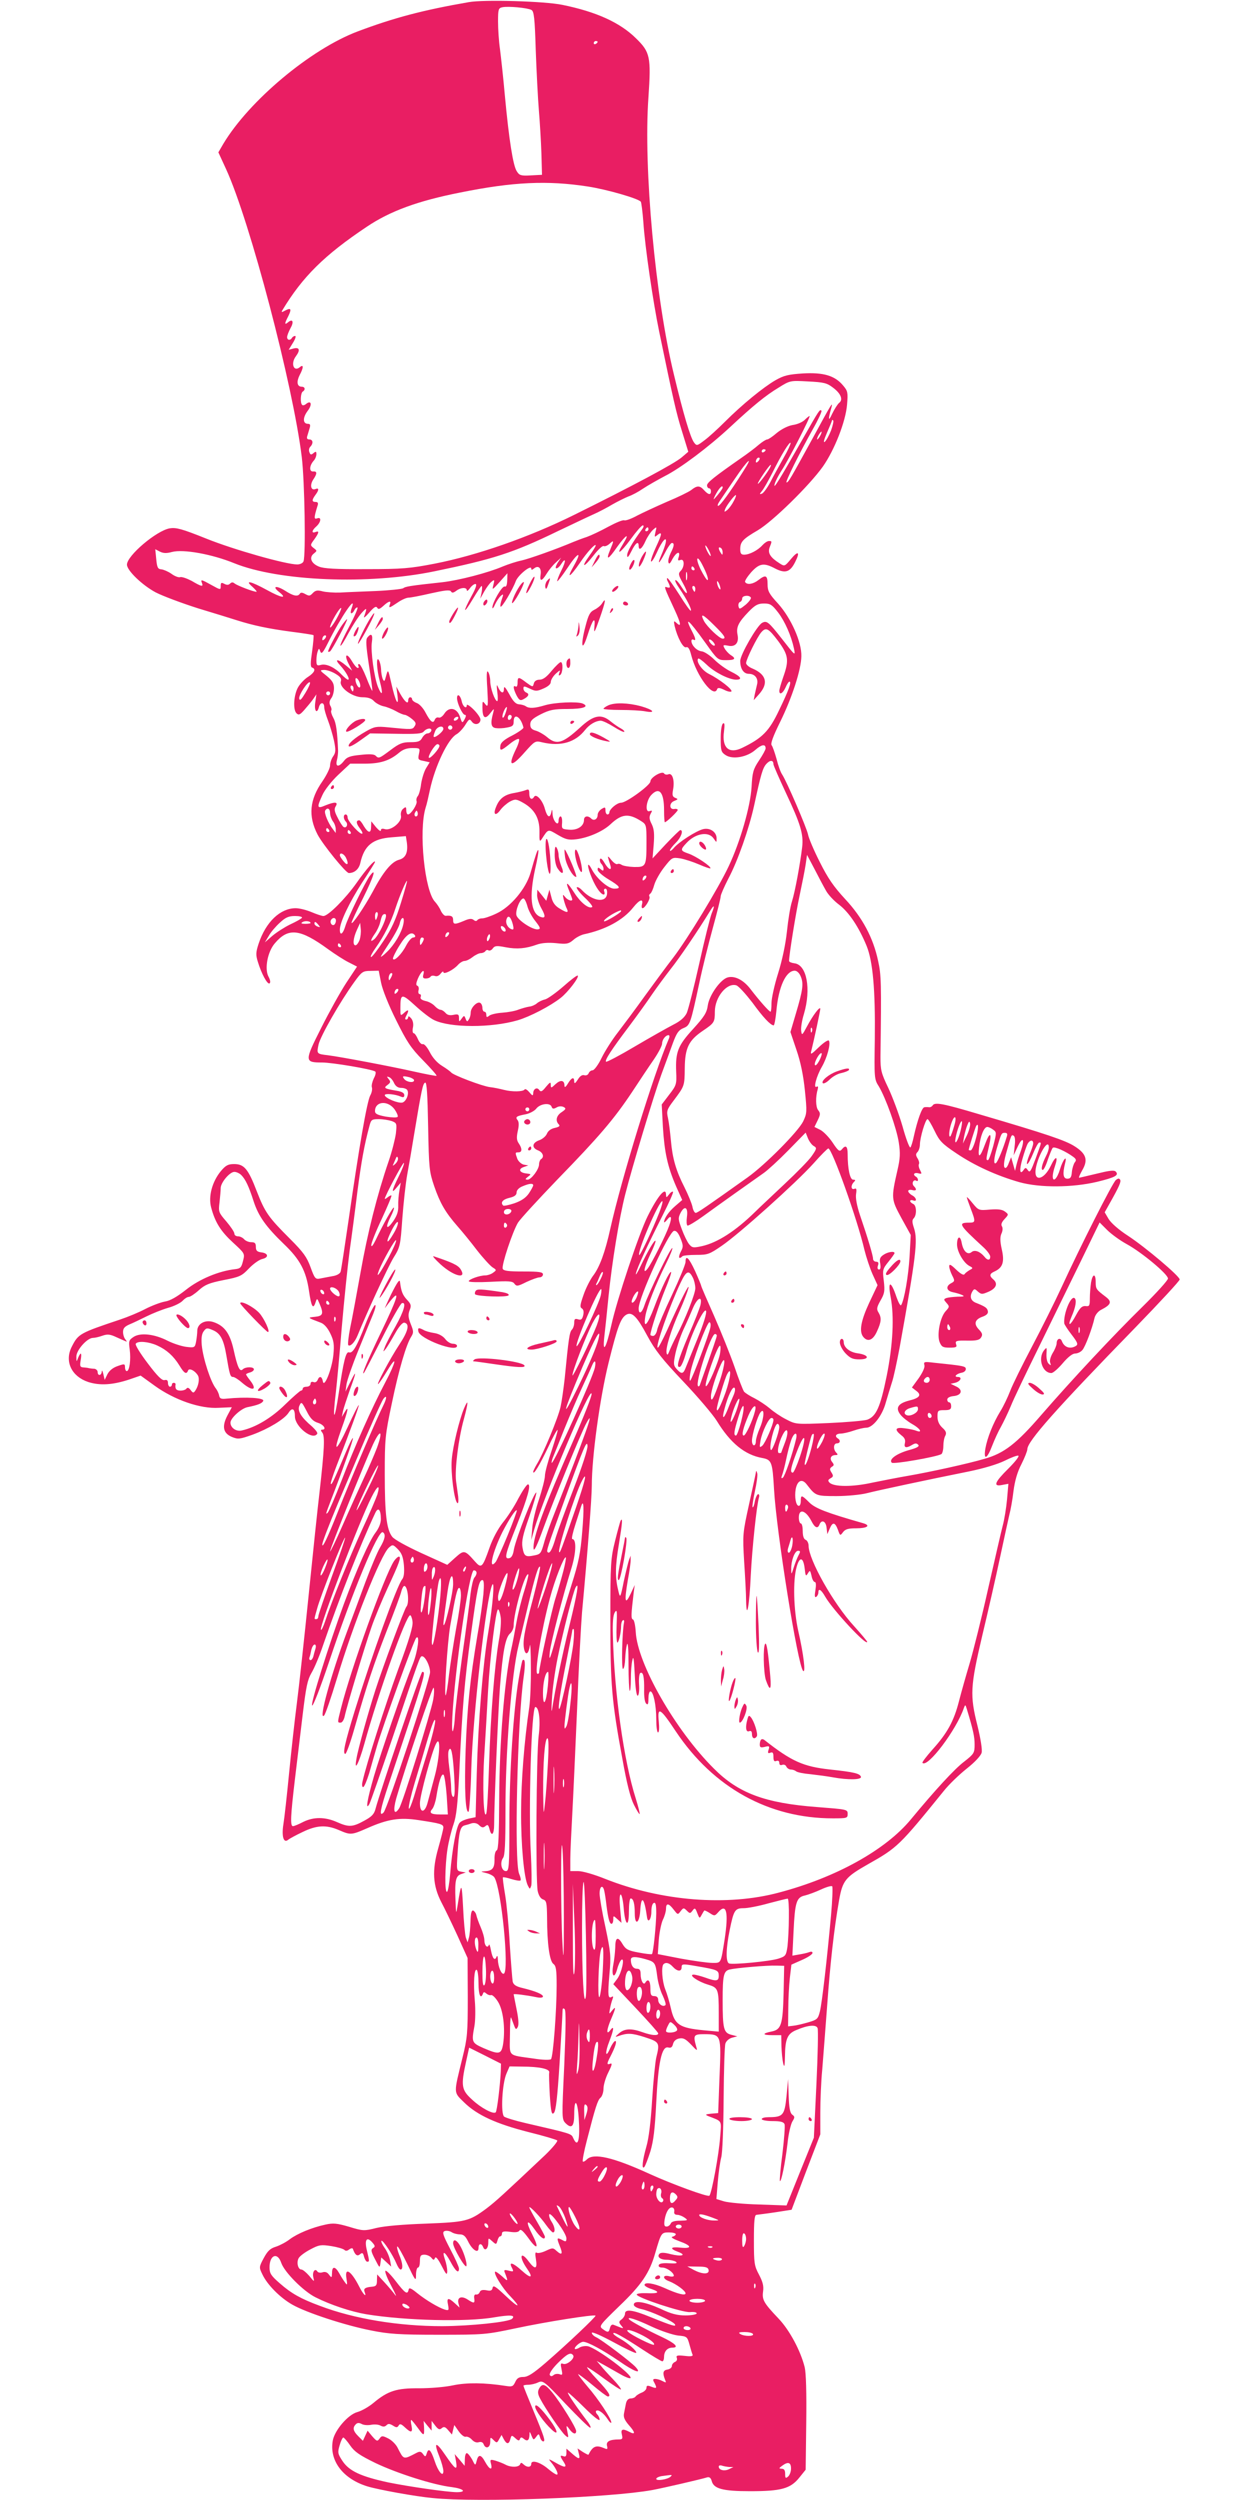 <?xml version="1.0" standalone="no"?>
<!DOCTYPE svg PUBLIC "-//W3C//DTD SVG 20010904//EN"
 "http://www.w3.org/TR/2001/REC-SVG-20010904/DTD/svg10.dtd">
<svg version="1.0" xmlns="http://www.w3.org/2000/svg"
 width="640pt" height="1280pt" viewBox="0 0 640 1280"
 preserveAspectRatio="xMidYMid meet">
<g transform="translate(0,1280) scale(0.1,-0.1)"
fill="#e91e63" stroke="none">
<path d="M2400 12789 c-236 -41 -383 -80 -569 -150 -241 -91 -556 -355 -688
-576 l-25 -43 40 -87 c122 -267 342 -1104 387 -1473 15 -123 21 -502 9 -534
-3 -9 -18 -16 -32 -16 -58 0 -326 76 -465 132 -127 51 -155 58 -188 53 -68
-12 -219 -140 -219 -186 0 -30 78 -105 147 -142 37 -19 136 -56 218 -82 83
-25 170 -52 195 -60 88 -28 166 -44 278 -59 63 -8 115 -16 117 -18 2 -2 -1
-39 -7 -83 -9 -60 -9 -80 0 -83 21 -7 12 -26 -20 -47 -18 -11 -41 -35 -52 -54
-22 -39 -27 -114 -8 -133 11 -11 18 -8 40 17 15 17 35 41 45 55 l17 25 -6 -42
c-6 -44 9 -61 19 -23 7 26 27 26 27 -1 0 -11 9 -41 19 -67 10 -26 24 -73 31
-104 10 -49 9 -61 -4 -80 -9 -12 -16 -34 -16 -47 0 -14 -18 -50 -39 -81 -66
-94 -74 -178 -25 -273 28 -53 145 -197 160 -197 29 0 52 20 59 52 20 89 63
124 161 131 l72 6 5 -32 c7 -52 -6 -80 -40 -89 -38 -10 -81 -61 -136 -166 -42
-77 -107 -173 -107 -156 0 5 27 63 60 128 55 111 69 159 33 111 -22 -30 -112
-213 -125 -257 -12 -41 -28 -51 -28 -18 0 38 49 140 114 241 36 55 66 102 66
106 0 14 -45 -37 -94 -107 -57 -81 -146 -170 -170 -170 -8 0 -35 9 -61 20 -26
11 -62 20 -81 20 -79 0 -153 -70 -190 -182 -14 -43 -15 -57 -4 -92 18 -60 49
-118 60 -111 6 4 4 18 -6 36 -20 40 -4 126 33 169 69 82 129 75 273 -30 36
-26 84 -57 107 -68 l41 -21 -55 -83 c-30 -46 -88 -150 -129 -232 -86 -170 -85
-176 5 -176 52 0 253 -34 272 -46 5 -3 2 -19 -7 -35 -8 -17 -13 -38 -10 -46 3
-8 0 -27 -8 -41 -17 -30 -58 -268 -111 -637 -20 -137 -38 -257 -41 -266 -3
-10 -20 -20 -42 -23 -20 -4 -49 -9 -63 -12 -24 -5 -28 0 -49 58 -19 52 -37 77
-104 144 -112 112 -129 136 -171 244 -44 115 -65 140 -116 140 -31 0 -43 -6
-69 -37 -44 -54 -64 -129 -49 -185 20 -76 49 -122 112 -180 61 -56 61 -56 51
-95 -8 -32 -13 -38 -39 -41 -84 -9 -184 -51 -252 -105 -47 -37 -82 -57 -109
-61 -22 -4 -67 -21 -100 -38 -32 -17 -90 -41 -129 -54 -206 -69 -214 -73 -247
-138 -39 -75 -3 -153 84 -182 60 -19 125 -15 210 13 l58 20 72 -52 c101 -73
234 -119 328 -113 l67 3 -22 -41 c-30 -57 -23 -92 22 -111 32 -13 40 -12 105
11 82 30 163 79 185 112 19 30 33 22 33 -18 0 -53 92 -125 114 -89 4 5 -9 21
-26 37 -56 47 -77 81 -65 107 10 22 12 20 37 -28 19 -38 33 -52 58 -60 30 -9
46 -35 21 -35 -8 0 -7 -5 1 -15 14 -17 11 -83 -14 -305 -9 -74 -34 -313 -56
-530 -22 -217 -49 -465 -60 -550 -11 -85 -29 -247 -40 -360 -11 -113 -24 -230
-29 -260 -10 -62 1 -99 24 -80 7 6 40 24 74 40 72 35 121 38 186 10 60 -26 64
-26 146 10 104 46 165 56 262 41 113 -17 127 -21 127 -38 0 -8 -12 -55 -26
-105 -33 -115 -28 -193 16 -278 16 -30 53 -107 82 -170 l52 -115 1 -200 c0
-184 -2 -209 -27 -310 -46 -188 -47 -175 8 -229 66 -65 164 -110 329 -152 77
-19 144 -39 148 -43 4 -4 -23 -37 -60 -73 -214 -202 -253 -238 -303 -276 -88
-65 -105 -69 -310 -77 -115 -4 -210 -12 -252 -22 -64 -16 -69 -16 -141 6 -62
18 -81 20 -121 11 -70 -15 -143 -46 -181 -74 -19 -15 -51 -32 -72 -39 -30 -9
-43 -22 -63 -59 -24 -45 -24 -47 -7 -82 25 -54 92 -121 154 -156 72 -41 270
-106 403 -132 89 -18 142 -22 345 -22 235 0 243 1 395 33 154 33 401 72 409
65 5 -4 -146 -147 -257 -243 -63 -54 -90 -71 -112 -71 -23 0 -33 -6 -42 -26
-11 -23 -16 -25 -48 -20 -109 17 -200 18 -271 3 -42 -9 -117 -15 -174 -15
-114 1 -159 -13 -233 -75 -24 -20 -61 -41 -83 -47 -47 -13 -115 -92 -125 -145
-19 -103 51 -196 176 -235 55 -17 247 -52 335 -60 232 -24 912 2 1125 41 54
10 249 55 281 65 11 3 19 -3 23 -19 10 -39 56 -52 196 -52 159 0 207 13 252
69 l33 41 3 240 c2 154 -1 256 -8 285 -21 84 -77 189 -133 248 -77 81 -86 97
-80 140 4 28 -2 50 -21 86 -24 45 -26 58 -26 177 0 96 3 129 13 129 6 1 50 6
96 13 l84 13 73 193 74 193 0 112 c0 61 4 161 10 221 5 61 16 207 25 325 16
221 35 391 61 540 18 102 32 119 148 185 151 85 161 95 388 375 26 33 79 84
118 115 42 33 72 66 76 81 4 15 -5 71 -21 137 -40 158 -37 202 24 462 29 121
70 301 91 400 21 99 43 198 48 220 6 22 16 76 21 120 7 54 20 99 41 139 16 32
30 67 30 76 0 40 145 204 553 623 125 129 227 239 227 246 0 17 -175 165 -265
224 -48 31 -87 66 -99 86 l-20 34 23 41 c53 94 62 116 56 126 -5 8 -11 7 -22
-2 -17 -14 -182 -340 -278 -549 -34 -74 -103 -212 -152 -305 -49 -93 -99 -194
-111 -226 -12 -31 -34 -78 -51 -105 -36 -59 -66 -134 -76 -190 -10 -62 9 -54
35 15 12 31 32 75 45 97 12 22 35 69 50 105 14 36 80 173 145 305 64 132 161
329 214 438 l96 198 38 -38 c21 -21 66 -54 101 -73 77 -42 211 -154 211 -176
0 -9 -58 -73 -129 -143 -151 -148 -362 -374 -520 -556 -126 -146 -190 -196
-290 -224 -84 -25 -281 -68 -391 -87 -47 -8 -129 -24 -183 -35 -103 -23 -198
-22 -220 0 -9 10 -8 14 5 22 15 8 16 13 5 30 -10 16 -9 21 2 29 12 7 12 11 2
24 -15 18 -7 36 17 36 12 0 13 3 4 12 -17 17 -15 48 3 48 17 0 20 16 5 25 -18
11 -10 25 14 25 13 0 43 7 66 15 23 8 53 15 65 15 34 0 82 61 100 128 9 31 23
77 31 102 9 25 26 106 40 180 84 467 94 549 74 611 -10 30 -11 42 -2 51 17 17
15 68 -3 74 -8 4 -15 10 -15 15 0 4 7 6 15 3 22 -9 18 14 -5 26 -11 6 -20 16
-20 22 0 5 9 8 20 5 22 -6 26 3 9 20 -13 13 -3 36 12 28 5 -4 9 -2 9 4 0 5 -4
13 -10 16 -18 11 -10 23 11 18 19 -5 20 -4 10 16 -7 12 -9 26 -6 31 3 5 0 18
-7 29 -10 16 -10 23 0 33 6 6 12 24 12 38 0 34 28 130 39 130 4 0 20 -27 36
-60 25 -52 38 -66 113 -116 92 -62 206 -114 322 -147 105 -29 270 -28 397 2
94 23 114 34 95 53 -8 8 -36 4 -96 -11 -47 -11 -88 -21 -91 -21 -3 0 4 17 16
38 31 53 21 85 -39 123 -47 30 -141 62 -485 163 -191 57 -231 64 -242 46 -4
-6 -12 -10 -18 -9 -7 1 -17 1 -24 0 -13 -1 -36 -67 -54 -148 -6 -29 -14 -55
-18 -58 -5 -2 -23 46 -40 108 -18 62 -51 150 -73 197 -37 77 -40 92 -40 160 5
379 4 418 -12 490 -25 119 -81 223 -169 317 -59 64 -88 106 -130 190 -30 59
-57 123 -60 141 -7 34 -108 269 -132 306 -8 11 -21 47 -29 80 -9 32 -20 64
-25 70 -7 8 7 46 44 121 60 122 107 266 108 335 2 73 -53 195 -118 268 -48 52
-55 66 -55 101 0 46 -10 50 -47 21 -27 -21 -58 -26 -68 -10 -3 5 11 27 31 50
42 46 65 50 123 19 51 -26 76 -19 102 33 27 53 16 61 -22 15 -31 -37 -32 -38
-58 -21 -46 29 -61 52 -51 80 13 33 13 34 -3 34 -8 0 -22 -9 -33 -21 -24 -27
-67 -49 -94 -49 -15 0 -20 6 -20 28 0 38 13 52 90 97 76 45 263 228 333 326
59 84 117 230 124 318 5 61 4 69 -21 98 -42 50 -100 67 -205 61 -75 -5 -97
-10 -141 -35 -62 -36 -170 -124 -259 -213 -36 -36 -83 -79 -105 -95 -37 -28
-39 -29 -53 -10 -19 27 -54 145 -102 345 -96 394 -157 1060 -131 1421 14 208
9 232 -64 303 -82 81 -204 136 -376 171 -91 19 -403 28 -480 14z m321 -40 c13
-7 17 -40 22 -206 4 -109 11 -247 16 -308 5 -60 11 -159 13 -220 l3 -110 -57
-3 c-51 -3 -59 0 -72 21 -19 28 -40 162 -61 387 -8 91 -20 198 -25 238 -6 40
-10 104 -10 142 0 63 2 69 23 73 29 6 128 -3 148 -14z m339 -163 c0 -3 -4 -8
-10 -11 -5 -3 -10 -1 -10 4 0 6 5 11 10 11 6 0 10 -2 10 -4z m-50 -741 c98
-15 260 -62 271 -78 3 -5 9 -52 13 -105 8 -125 50 -410 81 -560 71 -343 87
-416 117 -511 l32 -104 -34 -29 c-39 -33 -251 -146 -550 -294 -232 -115 -499
-208 -715 -250 -124 -24 -164 -28 -350 -28 -156 -1 -218 3 -242 13 -40 16 -52
47 -26 67 17 14 17 14 -1 28 -18 14 -18 16 3 44 25 35 27 46 6 38 -21 -8 -19
8 5 29 24 22 27 50 4 41 -17 -6 -17 3 1 62 6 16 3 22 -9 22 -20 0 -20 10 -1
36 19 25 19 38 0 30 -23 -9 -30 20 -11 49 21 31 20 43 -1 41 -21 -1 -19 30 3
55 8 8 14 24 14 34 0 14 -3 15 -15 5 -12 -10 -16 -9 -21 5 -4 9 -2 21 5 28 16
16 14 37 -5 37 -12 0 -15 6 -10 20 3 11 9 29 12 40 4 14 2 20 -9 20 -27 0 -28
31 -2 66 25 32 19 58 -9 35 -7 -6 -16 -8 -19 -4 -11 10 -8 61 3 68 15 9 12 25
-5 25 -24 0 -28 25 -11 59 21 39 21 58 1 41 -31 -26 -48 19 -20 56 23 31 19
47 -11 40 l-26 -7 22 36 c12 19 17 35 11 35 -5 0 -13 -4 -16 -10 -9 -15 -25
-12 -25 4 0 8 8 28 17 45 19 33 12 51 -12 31 -19 -16 -19 -7 1 31 18 37 14 45
-16 29 -18 -10 -21 -10 -14 2 103 171 215 282 432 427 119 80 260 132 477 175
272 55 448 63 655 31z m1254 -1029 c42 -31 54 -63 32 -79 -8 -7 -24 -32 -36
-57 -19 -42 -21 -28 -4 30 11 40 2 25 -93 -150 -116 -211 -126 -230 -136 -230
-8 0 64 146 135 273 28 49 47 91 44 94 -9 9 -10 7 -101 -153 -113 -199 -147
-254 -139 -224 3 14 19 45 35 70 36 54 152 280 144 280 -3 0 -14 -9 -25 -20
-11 -11 -38 -23 -61 -26 -24 -4 -56 -20 -81 -40 -22 -19 -44 -34 -50 -34 -6 0
-25 -12 -43 -27 -18 -16 -58 -46 -90 -68 -139 -97 -175 -126 -175 -140 0 -8 5
-15 10 -15 6 0 10 -7 10 -15 0 -21 -13 -19 -35 5 -22 25 -36 25 -66 1 -13 -10
-69 -37 -124 -60 -55 -24 -124 -56 -153 -71 -29 -16 -59 -27 -66 -24 -7 3 -43
-12 -82 -33 -38 -21 -87 -44 -109 -52 -22 -7 -53 -19 -70 -26 -85 -36 -225
-86 -266 -95 -25 -5 -67 -19 -94 -30 -77 -33 -224 -71 -310 -81 -167 -18 -190
-22 -201 -31 -7 -4 -70 -11 -140 -14 -71 -3 -154 -6 -184 -8 -30 -1 -70 2 -87
6 -26 7 -36 6 -49 -6 -18 -19 -20 -19 -44 -6 -13 7 -21 7 -25 0 -10 -16 -33
-12 -76 16 -45 28 -68 23 -30 -7 45 -36 12 -31 -62 10 -84 46 -117 53 -74 16
15 -14 24 -25 20 -25 -16 0 -98 32 -111 42 -9 8 -16 8 -24 0 -8 -8 -17 -8 -30
-1 -15 8 -18 6 -18 -12 0 -20 -1 -20 -46 5 -54 30 -58 31 -50 11 8 -21 -2 -19
-53 11 -25 13 -51 22 -59 19 -7 -3 -28 5 -44 17 -17 12 -41 22 -52 23 -18 1
-22 10 -26 52 l-5 51 23 -12 c18 -9 34 -10 63 -2 58 15 204 -11 319 -58 228
-92 687 -111 1025 -41 301 62 401 94 630 205 72 34 153 73 180 85 28 12 73 36
100 52 28 16 65 34 82 41 18 6 52 24 75 40 24 16 75 45 113 65 79 40 222 147
334 251 117 109 182 162 247 201 59 37 60 37 151 32 81 -4 97 -8 127 -31z m-9
-220 c-10 -25 -24 -51 -32 -58 -9 -7 -4 11 11 46 14 32 26 61 26 64 0 3 3 3 6
-1 3 -3 -2 -26 -11 -51z m-55 -26 c-6 -11 -13 -20 -16 -20 -2 0 0 9 6 20 6 11
13 20 16 20 2 0 0 -9 -6 -20z m-189 -116 c-21 -38 -52 -93 -67 -123 -16 -30
-36 -57 -44 -59 -12 -4 -12 -2 1 14 9 10 33 53 54 94 45 91 89 163 93 152 1
-5 -15 -40 -37 -78z m-91 42 c0 -3 -4 -8 -10 -11 -5 -3 -10 -1 -10 4 0 6 5 11
10 11 6 0 10 -2 10 -4z m-38 -58 c-7 -7 -12 -8 -12 -2 0 14 12 26 19 19 2 -3
-1 -11 -7 -17z m-79 -55 c-65 -103 -116 -173 -126 -173 -5 0 -2 10 7 23 8 12
43 64 78 115 67 100 101 128 41 35z m138 20 c-16 -29 -61 -88 -61 -79 0 9 59
96 66 96 3 0 0 -8 -5 -17z m-241 -100 c-1 -5 -12 -21 -26 -38 -23 -27 -24 -27
-14 -5 20 40 41 62 40 43z m56 -70 c-8 -16 -23 -36 -32 -44 -16 -12 -17 -12
-11 5 8 20 50 75 55 71 2 -2 -3 -16 -12 -32z m-470 -145 c-50 -68 -76 -114
-75 -132 0 -15 7 -8 22 22 21 43 37 54 37 27 0 -27 17 -16 35 25 10 22 27 47
38 57 20 18 20 17 13 -11 -6 -26 -5 -28 9 -16 27 22 25 6 -6 -60 -16 -35 -28
-68 -26 -74 3 -6 16 14 30 45 27 61 54 90 45 48 -3 -13 -13 -41 -22 -61 -24
-55 -11 -46 19 12 14 28 30 50 35 50 14 0 12 -16 -6 -51 -8 -17 -14 -38 -12
-47 3 -13 9 -8 21 16 20 36 42 44 32 10 -6 -17 -4 -20 9 -15 21 8 22 -35 1
-56 -13 -13 -12 -21 11 -62 31 -55 26 -72 -6 -21 -12 20 -26 36 -31 36 -6 0 3
-19 19 -42 37 -54 65 -108 59 -115 -3 -2 -29 34 -58 81 -30 47 -58 86 -62 86
-4 0 -3 -9 3 -19 14 -27 13 -34 -5 -28 -17 7 -15 1 39 -115 34 -74 36 -93 7
-65 -11 10 -12 7 -7 -18 14 -59 44 -115 59 -109 10 4 18 -8 26 -40 27 -107
116 -225 133 -174 3 8 13 7 36 -4 17 -9 34 -12 37 -8 6 10 -60 62 -118 91 -34
18 -65 64 -52 77 3 3 22 -11 43 -31 40 -39 113 -76 150 -77 36 0 26 16 -25 41
-25 12 -64 40 -86 62 -21 21 -50 40 -63 42 -26 2 -53 30 -54 53 0 7 5 10 10 7
14 -8 12 5 -3 35 -47 90 -24 72 63 -49 64 -90 65 -91 108 -91 46 0 53 8 22 27
-10 7 -24 22 -30 33 -10 18 -8 19 18 14 37 -8 57 15 48 57 -7 38 4 62 57 117
34 35 48 42 79 42 32 0 41 -6 72 -46 35 -46 67 -119 81 -184 8 -40 8 -40 -63
51 -67 85 -76 93 -100 80 -26 -14 -112 -163 -112 -195 0 -40 17 -66 44 -66 31
0 50 -24 42 -55 -3 -14 -9 -37 -12 -52 l-5 -28 25 28 c52 57 41 103 -31 134
-18 7 -33 20 -33 28 0 19 57 134 78 158 24 27 36 21 86 -45 53 -72 57 -98 26
-185 -11 -32 -20 -63 -20 -70 0 -23 18 -14 32 17 7 17 16 30 20 30 12 0 -4
-45 -53 -146 -51 -108 -86 -143 -189 -193 -68 -33 -105 0 -93 85 4 34 3 45 -5
40 -7 -4 -12 -35 -12 -76 0 -63 2 -71 25 -86 36 -24 110 -11 153 27 32 28 52
31 52 7 0 -6 -15 -34 -34 -62 -30 -45 -34 -61 -38 -136 -6 -99 -58 -280 -117
-405 -53 -113 -210 -371 -284 -468 -35 -45 -100 -134 -146 -197 -45 -63 -107
-146 -136 -184 -30 -38 -68 -98 -85 -133 -17 -35 -38 -63 -46 -63 -8 0 -17 -7
-20 -15 -4 -9 -13 -13 -23 -10 -11 3 -22 -5 -33 -23 -13 -20 -18 -22 -18 -9 0
25 -13 21 -32 -10 -12 -20 -18 -23 -18 -11 0 28 -20 31 -46 7 -22 -21 -24 -21
-24 -3 0 16 -4 14 -25 -11 -19 -24 -26 -27 -34 -16 -11 17 -31 6 -31 -17 -1
-14 -4 -13 -20 6 -10 12 -21 19 -24 14 -7 -12 -64 -13 -106 -2 -20 5 -52 12
-72 14 -40 5 -189 62 -198 75 -3 4 -24 20 -47 34 -26 16 -49 43 -63 71 -13 25
-28 42 -35 40 -7 -3 -18 9 -25 25 -7 17 -17 31 -22 31 -5 0 -7 12 -4 28 4 17
1 35 -8 47 -9 11 -16 14 -16 8 0 -7 -5 -13 -10 -13 -7 0 -7 6 0 19 16 30 12
36 -10 16 -20 -18 -20 -17 -20 23 0 76 6 77 76 13 36 -33 79 -66 97 -74 83
-40 293 -40 427 -1 62 18 168 73 221 115 37 29 96 106 87 114 -3 3 -36 -22
-73 -55 -38 -33 -80 -63 -94 -67 -14 -3 -33 -12 -42 -20 -9 -8 -27 -16 -40
-17 -13 -2 -37 -9 -54 -15 -16 -7 -54 -14 -83 -16 -30 -2 -60 -9 -68 -16 -11
-9 -14 -8 -14 5 0 9 -4 16 -10 16 -5 0 -10 9 -10 19 0 11 -5 23 -11 26 -15 10
-49 -24 -49 -49 0 -12 -4 -28 -10 -36 -7 -12 -10 -12 -16 4 -7 18 -8 18 -21 0
-12 -17 -13 -17 -13 4 0 18 -4 21 -28 16 -19 -4 -32 -1 -41 10 -8 9 -19 16
-26 16 -6 0 -20 9 -29 19 -10 11 -31 23 -48 26 -20 5 -28 12 -24 21 3 8 0 14
-5 14 -6 0 -9 9 -6 20 3 10 0 21 -6 23 -8 2 -7 13 2 35 16 38 37 56 29 24 -5
-17 -2 -22 12 -22 11 0 21 4 25 10 3 5 13 6 22 3 9 -4 21 1 29 12 8 10 14 14
14 8 0 -15 51 10 75 37 10 11 25 20 34 20 9 0 27 9 41 20 14 11 33 20 42 20 9
0 20 5 23 10 4 6 11 8 16 4 6 -3 16 1 22 10 10 14 20 15 66 6 58 -11 103 -7
161 14 23 8 57 11 97 7 54 -6 64 -4 88 16 14 13 38 25 53 29 113 24 203 73
255 139 31 39 52 46 44 15 -3 -11 -2 -20 3 -20 12 0 42 49 35 60 -3 5 -1 11 5
15 5 3 14 23 20 45 6 21 29 62 51 90 40 51 41 51 82 45 23 -4 66 -18 96 -31
30 -13 56 -22 58 -20 8 8 -76 64 -113 76 -41 14 -42 19 -9 54 45 49 112 61
138 24 16 -23 16 -23 16 -2 1 33 -32 57 -68 49 -35 -8 -128 -67 -153 -99 -10
-11 -18 -16 -18 -10 0 5 14 23 30 39 27 26 41 65 23 65 -3 0 -37 -33 -74 -72
l-68 -73 6 71 c4 55 2 79 -10 104 -13 25 -14 37 -6 53 10 17 9 19 -5 14 -24
-9 -18 52 7 81 42 46 67 17 67 -77 0 -34 2 -61 4 -61 8 0 66 55 66 63 0 4 -8
7 -17 5 -27 -5 -28 31 -1 41 20 8 21 10 5 16 -14 6 -16 14 -11 41 9 48 -3 87
-23 80 -9 -4 -19 -2 -23 4 -9 15 -70 -20 -70 -41 0 -19 -123 -109 -150 -109
-21 0 -60 -33 -60 -50 0 -5 -4 -10 -10 -10 -5 0 -10 9 -10 20 0 18 -2 19 -20
8 -11 -7 -20 -20 -20 -30 0 -22 -19 -33 -33 -19 -17 17 -37 13 -37 -7 0 -32
-34 -54 -77 -50 -36 3 -38 4 -35 36 1 17 -2 32 -8 32 -5 0 -10 -10 -10 -21 0
-35 -30 -2 -31 35 -1 23 -3 25 -6 9 -7 -35 -21 -28 -33 15 -11 43 -44 80 -55
63 -12 -20 -25 -11 -25 15 0 21 -3 25 -17 19 -10 -4 -37 -11 -60 -15 -49 -8
-76 -28 -93 -71 -17 -40 -3 -50 22 -16 11 15 33 34 49 43 27 14 33 13 67 -6
59 -33 85 -80 84 -148 -1 -48 1 -54 11 -39 35 54 31 53 82 23 41 -24 55 -28
96 -23 62 8 135 40 174 76 58 55 94 58 159 16 25 -16 26 -21 26 -104 0 -127
-2 -131 -64 -130 -28 1 -56 6 -63 11 -7 5 -16 7 -22 4 -5 -3 -19 6 -31 21 -12
16 -20 21 -17 13 2 -8 7 -25 11 -37 11 -34 -7 -28 -29 9 -11 19 -20 27 -23 19
-2 -7 1 -18 7 -24 6 -6 11 -17 11 -25 0 -12 -3 -12 -15 -2 -12 10 -15 10 -15
-3 0 -9 25 -31 55 -49 60 -36 68 -48 30 -48 -30 0 -90 51 -115 99 -26 49 -25
15 1 -46 21 -49 46 -83 60 -83 5 0 6 7 3 15 -4 8 -1 15 6 15 6 0 10 -11 8 -27
-5 -48 -75 -37 -128 19 -11 12 -23 18 -27 15 -3 -4 14 -27 40 -52 26 -24 43
-46 39 -49 -17 -11 -59 22 -91 72 -38 59 -49 63 -26 9 8 -20 15 -39 15 -42 0
-12 -24 -4 -37 13 -12 15 -13 14 -7 -13 4 -16 11 -38 16 -47 11 -23 1 -23 -38
1 -22 13 -35 31 -41 58 l-10 38 -8 -28 -8 -29 -23 29 -23 28 -1 -29 c0 -15 10
-46 22 -67 23 -41 21 -53 -6 -43 -48 19 -57 104 -26 245 12 51 19 94 16 96 -4
4 -12 -18 -40 -117 -24 -81 -101 -173 -174 -207 -31 -15 -65 -26 -74 -25 -10
0 -20 -4 -24 -9 -4 -6 -11 -6 -19 1 -10 8 -23 7 -50 -5 -48 -20 -55 -19 -55 5
0 19 -10 24 -38 21 -6 -1 -18 11 -25 26 -6 15 -20 35 -29 45 -54 54 -85 363
-49 482 6 17 15 58 22 91 26 122 93 263 137 286 12 7 32 28 44 47 20 32 22 33
34 17 15 -21 44 -13 44 11 0 9 -16 32 -35 51 -19 19 -35 29 -35 23 0 -23 -21
-8 -26 20 -7 31 -24 42 -24 15 0 -25 28 -85 40 -85 7 0 7 -7 -1 -22 -12 -22
-13 -22 -24 12 -15 46 -56 54 -80 16 -9 -14 -22 -23 -29 -20 -8 3 -16 -2 -20
-11 -8 -22 -22 -11 -47 36 -11 22 -31 44 -44 49 -14 5 -25 14 -25 20 0 5 -4
10 -10 10 -5 0 -10 -7 -10 -16 0 -22 -17 -8 -41 34 l-20 37 6 -45 c8 -67 -11
-30 -31 60 -17 75 -17 75 -27 40 -8 -31 -10 -32 -18 -15 -4 11 -8 34 -8 50 -1
17 -6 37 -11 45 -15 24 -12 -46 5 -110 17 -63 12 -79 -9 -29 -20 48 -39 186
-32 231 6 39 -3 49 -23 24 -9 -10 -7 -44 8 -142 11 -70 19 -129 17 -131 -1 -2
-15 28 -30 67 -15 38 -32 70 -37 70 -6 0 -7 -4 -4 -10 3 -5 2 -10 -3 -10 -6 0
-20 17 -32 38 -27 44 -39 28 -14 -19 l17 -33 -32 27 c-42 35 -62 35 -29 0 30
-33 52 -73 40 -73 -5 0 -19 12 -33 26 -34 36 -77 57 -105 50 -21 -6 -24 -3
-24 23 0 16 3 37 7 47 6 16 7 16 13 -2 6 -15 14 -6 40 46 65 131 150 255 120
175 -5 -14 -6 -25 -1 -25 5 0 11 7 15 15 3 8 10 15 16 15 5 0 -13 -43 -41 -96
-28 -52 -49 -97 -46 -100 3 -3 21 26 41 64 20 37 50 84 67 103 28 31 30 29 13
-18 -4 -10 8 -1 26 20 24 28 35 35 41 26 6 -11 13 -8 32 9 27 25 42 29 33 7
-7 -20 -3 -19 40 10 20 14 45 25 56 25 11 0 62 10 114 22 72 16 97 19 103 10
5 -9 12 -8 27 3 23 18 54 19 54 3 0 -7 7 -2 16 10 8 12 21 22 28 22 9 0 3 -21
-20 -62 -47 -87 -42 -97 7 -15 22 37 42 67 45 67 3 0 3 -15 0 -32 l-7 -33 20
36 c11 19 27 42 37 50 16 13 17 12 10 -16 -7 -28 -6 -27 32 15 l40 45 -1 -36
c-1 -25 -5 -35 -13 -32 -13 5 -65 -85 -63 -109 0 -7 7 1 14 18 8 17 21 36 29
43 14 12 15 10 5 -18 -6 -18 -9 -34 -6 -37 6 -7 62 87 78 131 12 31 79 85 79
64 0 -8 4 -8 15 1 21 17 38 2 33 -31 -6 -38 6 -37 31 4 11 18 32 44 47 57 l27
25 -18 -27 c-10 -17 -13 -28 -6 -28 6 0 16 9 23 20 26 41 27 18 2 -31 -14 -28
-23 -53 -21 -55 2 -2 25 27 51 66 55 84 79 93 34 13 -40 -70 -21 -61 31 15 36
54 81 103 81 89 0 -4 -14 -27 -32 -52 -46 -64 -30 -64 21 1 23 30 47 52 52 48
6 -3 19 2 30 12 23 21 23 17 3 -31 -24 -57 -10 -52 36 15 46 64 67 75 30 15
-40 -64 -14 -48 39 24 28 39 56 71 62 71 7 0 5 -9 -5 -22z m34 2 c0 -5 -5 -10
-11 -10 -5 0 -7 5 -4 10 3 6 8 10 11 10 2 0 4 -4 4 -10z m319 -135 c0 -5 -6 1
-14 15 -8 14 -14 30 -14 35 0 6 6 -1 14 -15 8 -14 14 -29 14 -35z m61 17 c0
-15 -2 -15 -10 -2 -13 20 -13 33 0 25 6 -3 10 -14 10 -23z m-105 -62 c24 -46
35 -80 27 -80 -4 0 -20 25 -35 55 -27 56 -20 79 8 25z m-40 -20 c3 -5 1 -10
-4 -10 -6 0 -11 5 -11 10 0 6 2 10 4 10 3 0 8 -4 11 -10z m-38 -57 c-3 -10 -5
-2 -5 17 0 19 2 27 5 18 2 -10 2 -26 0 -35z m172 -48 c0 -5 -4 -3 -9 5 -5 8
-9 22 -9 30 0 16 17 -16 18 -35z m-129 0 c0 -8 -2 -15 -4 -15 -2 0 -6 7 -10
15 -3 8 -1 15 4 15 6 0 10 -7 10 -15z m284 -44 c4 -5 -9 -22 -26 -37 -30 -24
-33 -25 -37 -8 -2 10 2 20 8 22 6 2 11 10 11 18 0 15 35 19 44 5z m-2123 -113
c-17 -29 -31 -47 -31 -39 0 18 50 104 57 98 2 -3 -9 -29 -26 -59z m1936 -30
c52 -51 63 -68 43 -68 -16 0 -80 61 -96 91 -21 42 -6 36 53 -23z m-1995 -70
c-7 -7 -12 -8 -12 -2 0 14 12 26 19 19 2 -3 -1 -11 -7 -17z m1998 -30 c0 -6
-7 -5 -15 2 -8 7 -15 17 -15 22 0 6 7 5 15 -2 8 -7 15 -17 15 -22z m-1942
-148 c25 -15 32 -25 27 -39 -9 -31 59 -81 111 -81 28 0 46 -6 58 -19 10 -11
32 -23 49 -27 17 -3 46 -15 64 -25 19 -11 39 -19 46 -19 7 -1 23 -10 36 -21
20 -16 23 -24 14 -37 -11 -18 -13 -18 -135 -6 -61 6 -71 4 -115 -21 -58 -33
-94 -65 -87 -76 3 -5 28 8 57 29 l52 37 131 -2 c107 -2 134 0 144 12 15 18 43
20 38 3 -3 -7 -11 -13 -19 -13 -8 0 -20 -10 -27 -22 -10 -19 -21 -23 -61 -23
-40 0 -56 -6 -101 -40 -59 -44 -61 -45 -77 -29 -8 8 -33 9 -77 4 -53 -5 -70
-11 -85 -31 -26 -33 -45 -32 -36 4 4 15 6 36 6 47 -4 100 -10 144 -24 169 -9
16 -14 33 -11 38 3 4 1 16 -5 25 -6 13 -5 24 5 38 8 10 14 33 14 51 0 25 -8
39 -37 63 -37 29 -37 30 -13 31 14 0 40 -9 58 -20z m125 -50 c3 -11 2 -20 -3
-20 -8 0 -20 24 -20 41 0 17 17 1 23 -21z m-279 -47 c-21 -35 -29 -43 -32 -30
-4 18 46 93 55 83 3 -3 -7 -27 -23 -53z m246 22 c0 -8 -2 -15 -4 -15 -2 0 -6
7 -10 15 -3 8 -1 15 4 15 6 0 10 -7 10 -15z m-120 -25 c0 -5 -4 -10 -10 -10
-5 0 -10 5 -10 10 0 6 5 10 10 10 6 0 10 -4 10 -10z m655 -130 c-3 -5 -11 -10
-16 -10 -6 0 -7 5 -4 10 3 6 11 10 16 10 6 0 7 -4 4 -10z m-31 -51 c-3 -5 -10
-7 -15 -3 -5 3 -7 10 -3 15 3 5 10 7 15 3 5 -3 7 -10 3 -15z m-44 -1 c-1 -16
-50 -53 -50 -38 0 6 5 20 10 31 12 21 40 26 40 7z m-20 -87 c0 -14 -47 -67
-54 -61 -7 8 31 70 44 70 5 0 10 -4 10 -9z m-105 -41 c-6 -28 -4 -31 24 -36
l31 -7 -19 -31 c-10 -17 -21 -53 -25 -80 -3 -27 -11 -55 -17 -62 -6 -7 -9 -19
-6 -26 5 -15 -29 -68 -44 -68 -5 0 -9 10 -9 21 0 18 -2 20 -16 8 -9 -7 -14
-22 -11 -36 6 -31 -51 -78 -83 -68 -13 4 -20 2 -20 -7 0 -7 -11 1 -25 17 l-24
30 -1 -27 c0 -36 -14 -35 -37 2 -9 17 -20 30 -23 30 -18 0 -17 -15 0 -38 11
-14 18 -27 15 -30 -9 -9 -74 62 -75 81 0 9 -4 17 -10 17 -13 0 -13 -23 1 -37
13 -13 3 -36 -12 -27 -5 3 -19 24 -30 47 -17 32 -19 45 -10 59 14 23 -5 24
-54 4 -42 -18 -44 -11 -14 54 11 25 47 71 81 103 l61 57 74 0 c80 0 127 15
175 55 21 18 41 25 70 25 39 0 39 -1 33 -30z m1815 -53 c0 -6 29 -72 64 -147
74 -157 91 -211 83 -278 -10 -83 -36 -226 -52 -277 -9 -27 -20 -97 -26 -155
-7 -65 -24 -146 -45 -213 -19 -60 -34 -129 -34 -153 0 -24 -2 -44 -5 -44 -7 0
-58 58 -101 114 -36 48 -81 71 -117 62 -37 -9 -95 -90 -103 -143 -5 -38 -18
-58 -75 -121 -78 -85 -91 -118 -87 -219 3 -65 1 -70 -36 -118 l-38 -50 6 -115
c8 -130 24 -204 68 -305 l31 -69 -36 -31 c-33 -28 -57 -64 -57 -82 0 -4 7 1
15 11 22 29 27 14 11 -30 -17 -49 -89 -192 -110 -219 -26 -34 -19 4 14 74 17
35 29 66 26 68 -5 6 -38 -50 -75 -127 -17 -36 -28 -54 -25 -40 7 31 56 137
135 294 33 65 58 121 55 124 -4 3 -13 -3 -21 -14 -13 -17 -14 -17 -15 -1 0 43
-41 -3 -94 -110 -44 -88 -158 -429 -186 -558 -26 -117 -46 -151 -36 -60 4 33
14 128 22 210 17 169 54 397 85 519 34 135 147 510 185 614 20 53 46 126 59
161 19 51 29 67 54 77 34 14 36 20 81 229 16 77 48 205 70 285 22 80 40 152
40 161 0 8 18 49 39 90 49 92 106 256 132 374 35 162 44 193 63 214 19 21 36
20 36 -2z m-2270 -250 c0 -13 7 -32 15 -43 8 -10 14 -28 14 -39 l0 -20 -15 20
c-23 29 -46 84 -39 95 11 18 25 10 25 -13z m446 -14 c-10 -10 -19 5 -10 18 6
11 8 11 12 0 2 -7 1 -15 -2 -18z m-451 -73 c3 -5 1 -10 -4 -10 -6 0 -11 5 -11
10 0 6 2 10 4 10 3 0 8 -4 11 -10z m110 -10 c3 -5 1 -10 -4 -10 -6 0 -11 5
-11 10 0 6 2 10 4 10 3 0 8 -4 11 -10z m-25 -129 c17 -33 11 -48 -10 -22 -11
13 -20 27 -20 32 0 16 19 9 30 -10z m2459 -171 c10 -19 40 -52 67 -72 51 -39
101 -114 141 -211 32 -79 45 -224 42 -477 -3 -200 -3 -206 21 -243 35 -59 91
-214 102 -288 8 -53 7 -80 -7 -140 -33 -145 -32 -149 20 -245 l48 -87 -6 -111
c-6 -100 -27 -222 -43 -248 -4 -6 -14 13 -24 41 -28 85 -46 86 -30 1 19 -101
12 -244 -20 -404 -33 -162 -54 -208 -100 -225 -16 -5 -105 -13 -197 -17 -168
-7 -168 -7 -218 19 -28 14 -66 40 -85 57 -19 16 -54 39 -77 51 -23 11 -46 26
-53 33 -6 8 -28 65 -49 127 -22 63 -69 180 -105 262 -36 81 -66 150 -66 154 0
3 -14 37 -31 75 -32 69 -49 85 -49 47 0 -12 -31 -87 -69 -168 -38 -80 -72
-161 -76 -178 -3 -19 -13 -33 -21 -33 -8 0 -14 3 -14 6 0 19 46 160 76 233 19
46 33 86 30 88 -7 7 -49 -80 -86 -179 -35 -93 -57 -116 -46 -48 8 50 53 164
106 270 22 44 36 80 32 80 -10 0 -123 -234 -142 -292 -13 -41 -30 -51 -30 -17
0 55 154 392 181 397 11 2 22 -10 33 -38 15 -37 15 -44 1 -70 -14 -28 -9 -40
9 -22 4 4 36 7 71 7 59 0 67 3 131 47 88 60 379 321 469 421 38 43 72 77 76
77 19 0 149 -364 185 -520 9 -36 27 -91 41 -123 l26 -57 -43 -91 c-43 -93 -52
-147 -30 -174 23 -28 50 -17 70 28 23 50 24 70 8 97 -11 17 -9 27 10 61 21 36
23 49 17 101 -7 56 -6 61 24 98 17 21 31 41 31 44 0 12 -36 6 -57 -9 -18 -12
-21 -22 -16 -45 3 -20 1 -30 -6 -30 -8 0 -10 8 -6 20 5 14 2 20 -9 20 -9 0
-16 7 -16 15 0 16 -26 104 -67 224 -16 48 -23 87 -20 107 4 26 2 32 -9 27 -17
-6 -19 18 -2 35 9 9 9 12 -4 12 -16 0 -28 55 -28 131 0 41 -10 49 -30 24 -11
-13 -18 -9 -47 35 -18 27 -47 57 -63 65 l-30 15 17 35 c14 29 14 36 2 51 -13
16 -14 68 -2 108 3 12 1 16 -6 12 -18 -11 -1 54 27 102 27 47 46 117 36 134
-4 5 -26 -9 -52 -34 -39 -38 -44 -40 -38 -18 14 56 46 205 46 215 -1 16 -39
-35 -68 -90 -25 -47 -27 -48 -30 -22 -2 15 4 53 14 85 38 129 15 253 -49 260
-15 2 -27 7 -27 12 0 30 34 242 54 335 13 61 27 132 31 159 l7 49 39 -74 c21
-41 47 -90 58 -109z m-927 58 c-7 -7 -12 -8 -12 -2 0 14 12 26 19 19 2 -3 -1
-11 -7 -17z m-1249 -120 c-26 -85 -48 -134 -89 -195 -30 -46 -59 -83 -64 -83
-6 0 5 21 24 48 42 59 78 130 101 202 22 66 53 140 59 140 2 0 -12 -51 -31
-112z m647 -17 c5 -21 24 -56 41 -77 25 -32 28 -40 15 -42 -26 -6 -105 46
-112 72 -6 25 19 86 36 86 5 0 14 -17 20 -39z m944 -37 c-8 -20 -37 -136 -64
-258 -27 -121 -56 -235 -64 -253 -11 -22 -32 -41 -68 -59 -29 -15 -118 -65
-196 -111 -79 -47 -146 -82 -149 -79 -8 7 28 62 117 180 42 56 96 131 120 167
24 35 67 93 95 129 43 54 136 190 202 298 20 33 24 27 7 -14z m-464 11 c0 -8
-82 -57 -87 -52 -7 7 51 46 85 56 1 1 2 -1 2 -4z m-1247 -25 c-3 -11 -7 -20
-9 -20 -2 0 -4 9 -4 20 0 11 4 20 9 20 5 0 7 -9 4 -20z m41 -12 c-11 -38 -42
-94 -58 -107 -22 -18 -20 -5 3 28 11 15 23 40 27 57 9 37 13 44 25 44 6 0 7
-9 3 -22z m-428 3 c-3 -5 -30 -20 -60 -34 -29 -14 -71 -41 -92 -59 l-38 -33
20 33 c10 19 36 49 57 68 29 27 45 34 78 34 22 0 38 -4 35 -9z m1080 -35 c5
-21 4 -28 -6 -24 -21 7 -34 33 -26 53 8 23 22 10 32 -29z m-906 20 c0 -8 -4
-17 -9 -21 -12 -7 -24 12 -16 25 9 15 25 12 25 -4z m345 -18 c-9 -44 -46 -106
-84 -142 -17 -17 -31 -27 -31 -24 0 3 21 36 46 74 25 38 48 81 51 97 3 15 10
27 15 27 6 0 7 -14 3 -32z m-475 6 c0 -2 -12 -4 -27 -4 -21 0 -24 3 -14 9 13
8 41 5 41 -5z m40 -9 c11 -13 10 -14 -4 -9 -9 3 -16 10 -16 15 0 13 6 11 20
-6z m211 -78 c-6 -15 -15 -27 -21 -27 -15 0 -12 36 7 78 l17 37 3 -31 c2 -16
-1 -42 -6 -57z m747 55 c6 -18 -15 -14 -22 4 -4 10 -1 14 6 12 6 -2 14 -10 16
-16z m-296 -34 c-7 -7 -12 -8 -12 -2 0 14 12 26 19 19 2 -3 -1 -11 -7 -17z
m-167 2 c3 -5 -1 -10 -9 -10 -9 0 -25 -19 -37 -42 -22 -43 -62 -83 -67 -67 -2
4 13 36 34 69 35 57 63 75 79 50z m381 -16 c-4 -9 -9 -15 -11 -12 -3 3 -3 13
1 22 4 9 9 15 11 12 3 -3 3 -13 -1 -22z m-336 -1 c0 -5 -5 -15 -10 -23 -8 -12
-10 -11 -10 8 0 12 5 22 10 22 6 0 10 -3 10 -7z m-425 -33 c3 -5 1 -10 -4 -10
-6 0 -11 5 -11 10 0 6 2 10 4 10 3 0 8 -4 11 -10z m206 -191 c7 -36 39 -116
77 -192 55 -111 75 -142 138 -206 40 -41 72 -77 69 -79 -2 -2 -54 8 -117 22
-115 26 -374 75 -438 83 -59 7 -59 7 -49 55 10 44 110 219 183 320 38 53 44
57 83 57 l42 1 12 -61z m2149 31 c15 -36 11 -68 -25 -189 l-28 -95 31 -92 c21
-61 35 -129 43 -207 11 -110 11 -117 -9 -159 -26 -52 -193 -221 -284 -286
-212 -151 -257 -182 -266 -182 -6 0 -14 15 -17 33 -4 17 -22 61 -40 97 -44 86
-62 149 -70 241 -4 42 -10 93 -15 115 -8 35 -6 43 29 89 56 75 56 74 57 166 1
103 20 142 92 191 59 40 62 44 62 98 0 75 62 150 110 135 12 -4 48 -44 82 -88
55 -76 93 -116 109 -117 4 0 10 33 14 73 11 125 49 207 94 207 11 0 24 -12 31
-30z m-2099 -7 c-8 -15 -10 -15 -11 -2 0 17 10 32 18 25 2 -3 -1 -13 -7 -23z
m31 -75 c-7 -7 -12 -8 -12 -2 0 14 12 26 19 19 2 -3 -1 -11 -7 -17z m2125
-200 c-3 -8 -6 -5 -6 6 -1 11 2 17 5 13 3 -3 4 -12 1 -19z m-732 -35 c-79
-184 -243 -717 -300 -973 -27 -122 -55 -199 -90 -244 -13 -18 -35 -60 -47 -95
-18 -51 -20 -64 -9 -70 9 -6 11 -18 7 -35 -5 -21 -11 -26 -26 -21 -16 5 -20 2
-20 -17 0 -13 -5 -29 -12 -36 -12 -12 -17 -46 -37 -252 -6 -52 -15 -117 -21
-143 -11 -53 -90 -244 -121 -293 -10 -17 -19 -35 -19 -40 1 -19 33 35 76 125
24 52 46 92 49 90 2 -3 -12 -49 -30 -104 -19 -55 -35 -114 -35 -131 0 -16 -14
-70 -30 -120 -17 -49 -33 -116 -35 -149 l-5 -60 15 53 c52 178 292 747 294
695 1 -12 -40 -116 -90 -230 -157 -357 -213 -510 -207 -563 2 -16 19 19 50
105 51 141 194 492 221 540 46 85 -5 -59 -163 -460 -22 -55 -47 -125 -55 -156
-15 -53 -18 -57 -51 -63 -44 -9 -51 -4 -59 42 -5 31 2 64 35 157 22 65 38 120
36 123 -9 9 -105 -235 -115 -292 -4 -27 -12 -42 -24 -44 -26 -5 -22 16 39 169
57 145 74 209 57 209 -6 0 -28 -33 -49 -72 -20 -40 -56 -95 -79 -123 -25 -32
-52 -81 -69 -130 -36 -102 -41 -107 -74 -70 -53 60 -56 60 -101 20 l-41 -37
-132 60 c-76 35 -140 70 -150 84 -29 37 -38 119 -38 321 0 180 2 200 36 361
36 174 74 303 100 343 12 20 12 27 -3 64 -13 33 -14 48 -6 70 10 24 8 32 -13
54 -23 25 -30 43 -36 92 -2 16 -15 -3 -46 -65 -23 -48 -36 -78 -30 -68 7 10
23 31 35 45 42 49 25 -2 -56 -170 -72 -150 -102 -222 -88 -209 3 3 45 84 94
180 48 96 94 176 101 178 24 7 11 -40 -33 -119 -25 -44 -50 -92 -55 -107 -10
-26 -9 -26 6 -7 8 11 29 46 47 78 20 36 38 56 47 55 29 -6 20 -44 -26 -113
-47 -71 -125 -218 -106 -200 6 6 27 37 46 69 52 86 44 43 -11 -61 -69 -131
-157 -328 -224 -503 -33 -85 -65 -159 -71 -165 -12 -11 -11 -9 15 60 57 147
118 318 114 322 -3 2 -18 -29 -35 -69 -61 -145 -73 -171 -78 -166 -3 3 11 46
30 95 68 174 116 306 113 309 -2 2 -28 -49 -57 -113 -61 -131 -77 -135 -31 -7
33 91 39 124 16 84 l-15 -25 6 30 c4 17 20 65 35 108 35 95 36 109 3 42 l-25
-50 5 37 c3 21 30 99 61 175 31 76 65 160 76 186 11 27 15 47 9 45 -6 -2 -29
-47 -50 -101 -44 -114 -65 -148 -83 -141 -16 6 -28 -45 -52 -205 -23 -155 -34
-152 -15 4 5 44 19 193 30 330 12 138 30 313 40 390 11 77 29 214 40 305 20
152 35 237 61 333 9 35 12 37 49 37 21 0 51 -5 66 -10 26 -10 26 -13 21 -63
-4 -29 -20 -93 -37 -142 -59 -172 -109 -371 -144 -570 -20 -110 -43 -237 -53
-283 -9 -45 -13 -85 -10 -89 10 -10 34 15 48 50 46 114 154 347 183 396 35 56
36 63 46 203 6 79 17 180 25 224 8 43 24 135 35 204 39 235 45 263 57 267 8 3
12 -60 15 -224 4 -216 6 -232 31 -306 30 -87 57 -134 119 -205 24 -27 69 -82
100 -123 32 -41 68 -80 80 -88 21 -13 21 -14 3 -27 -10 -8 -29 -14 -40 -14
-29 0 -85 -20 -85 -30 0 -5 50 -6 111 -3 95 5 114 4 123 -10 11 -14 17 -13 61
9 28 13 58 24 68 24 9 0 17 7 17 15 0 12 -18 15 -100 15 -77 0 -102 3 -106 14
-7 18 50 189 78 236 12 19 103 118 201 220 214 220 291 310 384 450 38 58 88
133 111 166 23 34 42 70 42 81 0 20 18 43 33 43 5 0 6 -8 2 -17z m769 -115
c-10 -18 -19 -27 -22 -20 -4 14 26 67 35 59 2 -3 -3 -20 -13 -39z m-2176 -114
c8 -16 20 -24 36 -24 14 0 28 -5 31 -11 11 -17 -4 -57 -24 -64 -21 -6 -91 23
-91 38 0 10 54 5 83 -8 12 -5 17 -3 17 8 0 11 -13 18 -37 22 -65 11 -71 14
-49 30 16 12 17 17 6 30 -11 13 -10 15 2 10 9 -3 20 -17 26 -31z m80 30 c12
-4 22 -10 22 -15 0 -15 -37 -10 -50 6 -13 16 -8 18 28 9z m-77 -165 c11 -16
18 -33 15 -37 -3 -5 -30 -4 -61 1 -42 8 -55 14 -55 28 0 51 66 57 101 8z m803
15 c4 -12 10 -13 26 -4 12 7 26 7 36 2 13 -7 12 -11 -10 -26 -27 -17 -34 -44
-15 -63 8 -8 2 -13 -21 -18 -19 -4 -34 -15 -40 -30 -5 -12 -22 -27 -39 -33
-37 -13 -40 -39 -6 -52 25 -10 33 -34 15 -45 -5 -3 -10 -15 -10 -26 0 -26 -40
-79 -59 -79 -13 1 -13 3 2 15 18 13 17 14 -9 17 -35 4 -42 23 -12 33 l23 8
-23 4 c-13 3 -27 16 -33 29 -12 33 -12 34 6 34 19 0 19 20 1 46 -11 16 -12 30
-5 63 7 30 6 47 -1 56 -13 16 -6 21 42 30 20 4 44 17 53 28 19 26 71 33 79 11z
m-114 -14 c0 -5 -4 -10 -10 -10 -5 0 -10 5 -10 10 0 6 5 10 10 10 6 0 10 -4
10 -10z m2175 -86 c-7 -25 -16 -49 -19 -52 -10 -9 -7 33 5 67 17 49 30 36 14
-15z m33 -24 c-13 -53 -34 -82 -25 -35 7 39 26 89 32 84 2 -3 -1 -25 -7 -49z
m33 -22 l-21 -43 6 35 c4 19 11 46 17 60 8 20 11 21 14 8 2 -9 -5 -36 -16 -60z
m44 -23 c-8 -30 -20 -55 -25 -55 -6 0 -10 1 -10 3 0 8 33 113 38 122 14 22 12
-19 -3 -70z m90 51 c18 -13 18 -15 0 -85 -11 -39 -22 -71 -27 -71 -10 0 -10 5
6 73 16 69 4 75 -20 10 -26 -71 -38 -77 -31 -18 6 58 25 105 42 105 6 0 20 -6
30 -14z m-918 -84 c16 -9 15 -14 -11 -51 -15 -22 -78 -86 -139 -143 -60 -57
-129 -121 -151 -143 -100 -98 -192 -157 -271 -175 -46 -10 -51 -9 -67 10 -9
11 -26 46 -37 76 -19 51 -20 57 -6 85 21 39 39 27 32 -22 -3 -22 -2 -41 3 -44
4 -2 40 19 80 48 81 59 257 184 310 221 19 13 76 65 125 115 l90 92 12 -30 c7
-16 20 -34 30 -39z m987 46 c-18 -60 -46 -128 -55 -133 -13 -9 -11 23 6 80 22
74 23 75 40 75 12 0 15 -6 9 -22z m41 -46 l-5 -47 21 45 c26 54 37 38 16 -22
-9 -24 -19 -56 -23 -73 l-7 -30 -10 35 -10 35 -11 -27 c-5 -16 -13 -28 -18
-28 -12 0 -10 31 8 91 22 80 23 81 34 74 7 -4 9 -25 5 -53z m95 14 c0 -8 -9
-35 -20 -60 -10 -25 -15 -46 -11 -46 5 0 19 25 31 55 12 30 26 55 31 55 12 0
13 5 -19 -83 -24 -64 -29 -73 -39 -59 -10 15 -13 15 -22 2 -20 -29 -23 0 -6
57 9 32 21 66 26 76 12 21 29 23 29 3z m80 -21 c0 -9 -6 -28 -14 -43 -21 -42
-28 -72 -17 -72 5 0 17 24 26 53 10 28 21 56 25 60 8 9 67 -18 105 -46 15 -11
17 -18 8 -28 -6 -8 -13 -30 -15 -49 -2 -27 -7 -35 -23 -35 -22 0 -25 25 -12
78 13 49 -11 20 -26 -30 -14 -48 -37 -70 -37 -35 0 10 5 33 11 50 19 55 4 57
-21 3 -35 -73 -88 -84 -77 -15 12 71 67 161 67 109z m-3345 -83 c-10 -10 -16
-12 -13 -7 3 6 8 19 13 30 5 14 9 16 12 7 3 -8 -3 -21 -12 -30z m16 -66 c-36
-73 -39 -92 -10 -56 l21 25 -7 -40 c-4 -22 -7 -58 -6 -79 1 -28 -6 -50 -26
-79 -34 -48 -42 -34 -13 23 12 23 19 44 17 47 -5 5 -55 -84 -94 -167 -14 -28
-22 -37 -22 -25 0 11 24 72 54 135 29 63 52 117 49 119 -2 2 -10 -2 -19 -9 -8
-7 -15 -10 -15 -8 0 13 93 188 98 184 3 -3 -9 -34 -27 -70z m-806 8 c22 -22
39 -58 64 -136 25 -76 63 -129 154 -217 83 -79 114 -138 129 -240 12 -83 21
-98 34 -58 7 21 8 21 20 -8 22 -51 18 -63 -23 -67 -40 -4 -40 -4 29 -30 17 -6
35 -26 49 -55 18 -37 21 -56 16 -109 -7 -73 -48 -175 -54 -136 -5 26 -18 29
-27 6 -4 -9 -13 -14 -21 -10 -9 3 -15 0 -15 -9 0 -8 -9 -15 -20 -15 -11 0 -20
-4 -20 -10 0 -5 -4 -10 -9 -10 -4 0 -41 -32 -81 -71 -69 -68 -150 -117 -222
-133 -29 -7 -58 14 -58 40 0 23 54 72 86 79 55 11 77 20 82 33 5 15 -87 21
-188 11 -28 -3 -35 0 -38 16 -2 11 -10 27 -16 35 -27 33 -66 152 -73 223 -3
37 0 58 10 71 13 18 18 18 46 6 39 -16 56 -47 70 -130 17 -100 20 -110 34
-110 7 0 28 -13 47 -30 54 -46 80 -38 40 13 -11 14 -20 27 -20 30 0 3 9 7 20
10 11 3 20 10 20 16 0 14 -43 14 -57 0 -15 -15 -27 9 -47 101 -19 84 -47 122
-103 141 -42 14 -83 -8 -83 -45 0 -13 -3 -38 -6 -55 -6 -31 -8 -32 -50 -27
-24 3 -67 17 -95 31 -68 35 -140 43 -175 20 -24 -16 -26 -21 -20 -64 7 -52 -1
-111 -15 -111 -5 0 -9 9 -9 19 0 19 -3 19 -37 7 -24 -8 -43 -23 -53 -42 l-14
-29 -7 30 c-4 17 -7 22 -8 13 -1 -22 -21 -24 -21 -3 0 8 -8 16 -17 17 -10 0
-22 2 -28 3 -5 2 -18 3 -29 4 -16 1 -18 7 -13 36 7 40 1 46 -13 13 -8 -22 -9
-22 -9 6 -1 32 55 96 85 96 10 0 31 5 48 11 26 9 39 8 71 -7 22 -10 45 -20 50
-22 6 -3 4 1 -2 9 -7 7 -13 25 -13 39 0 19 8 28 33 39 17 7 57 26 87 41 30 15
80 35 111 44 30 8 64 25 74 36 10 11 24 20 32 20 7 0 30 15 51 34 31 28 52 37
127 52 83 16 93 21 130 60 22 23 53 45 68 48 35 8 31 30 -6 34 -21 3 -27 9
-27 28 0 19 -5 24 -24 24 -13 0 -29 7 -36 15 -7 8 -21 15 -31 15 -11 0 -19 6
-19 14 0 8 -19 36 -41 62 -40 46 -41 50 -35 98 3 28 6 61 6 73 0 28 46 83 70
83 10 0 26 -7 35 -16z m1495 -53 c0 -4 -10 -23 -22 -41 -16 -23 -38 -38 -75
-51 -28 -9 -54 -15 -57 -11 -15 15 -2 31 32 39 26 6 37 14 37 28 0 11 12 24
30 31 35 15 55 17 55 5z m646 -138 c-37 -94 -99 -224 -103 -219 -13 13 100
276 118 276 4 0 -3 -26 -15 -57z m-758 5 c-7 -19 -38 -22 -38 -4 0 10 9 16 21
16 12 0 19 -5 17 -12z m-603 -114 c-36 -62 -43 -49 -9 18 15 29 29 47 31 40 3
-7 -7 -33 -22 -58z m580 47 c3 -5 1 -12 -5 -16 -5 -3 -10 1 -10 9 0 18 6 21
15 7z m-605 -169 c-45 -84 -68 -115 -50 -67 19 49 85 165 88 155 2 -6 -15 -45
-38 -88z m1085 -111 c-8 -17 -18 -31 -21 -31 -3 0 -3 4 0 9 3 4 10 21 16 36 6
15 13 25 16 22 3 -3 -2 -19 -11 -36z m472 8 c7 -13 13 -38 13 -55 0 -28 -51
-157 -98 -247 -11 -21 -26 -53 -33 -70 -9 -24 -13 -28 -16 -15 -6 25 22 117
67 217 21 47 41 100 45 116 6 30 -36 -53 -110 -217 -22 -48 -43 -88 -47 -88
-15 0 60 213 117 333 29 61 42 66 62 26z m-1813 -71 c5 -9 7 -20 3 -24 -8 -8
-47 24 -47 38 0 15 32 5 44 -14z m-74 -9 c0 -6 -4 -7 -10 -4 -5 3 -10 11 -10
16 0 6 5 7 10 4 6 -3 10 -11 10 -16z m1416 -11 c-8 -40 -119 -274 -124 -260
-6 19 110 292 126 292 2 0 2 -14 -2 -32z m183 -12 c-13 -29 -32 -36 -22 -8 8
22 25 44 30 39 2 -3 -2 -16 -8 -31z m328 -35 c-3 -16 -31 -87 -62 -158 -55
-131 -65 -168 -43 -161 7 3 20 34 30 69 24 92 94 239 103 217 4 -11 -12 -64
-45 -145 -29 -71 -56 -138 -61 -150 -11 -28 -21 -29 -44 -3 -17 19 -18 26 -7
79 7 33 25 88 41 123 16 34 38 84 49 111 23 53 48 65 39 18z m-1902 9 c3 -5 1
-10 -4 -10 -6 0 -11 5 -11 10 0 6 2 10 4 10 3 0 8 -4 11 -10z m1370 -117 c-28
-72 -124 -269 -124 -255 -1 21 69 202 102 266 35 66 48 59 22 -11z m259 -52
c40 -74 75 -119 185 -235 75 -79 152 -170 171 -201 69 -113 143 -174 233 -190
48 -9 52 -20 60 -160 12 -217 122 -905 149 -930 14 -14 3 83 -25 205 -24 108
-28 259 -8 328 15 54 34 50 41 -9 4 -38 6 -42 16 -25 11 18 12 17 19 -12 3
-18 11 -32 17 -32 6 0 7 -16 3 -41 -5 -29 -4 -40 4 -35 6 4 11 14 11 22 0 24
14 16 35 -21 40 -69 215 -257 215 -231 0 3 -30 39 -67 80 -106 115 -233 341
-233 412 0 13 -7 27 -15 30 -10 4 -15 20 -15 45 0 21 -4 39 -10 39 -5 0 -10
14 -10 30 0 48 35 38 64 -17 18 -36 33 -42 42 -18 11 27 33 16 36 -17 l4 -33
12 28 c15 36 27 34 42 -5 11 -32 12 -32 26 -13 12 16 27 20 67 20 57 0 77 14
37 26 -189 54 -246 76 -277 107 -39 39 -43 39 -43 7 0 -14 -4 -25 -10 -25 -15
0 -23 46 -16 86 9 45 33 55 57 23 45 -58 46 -59 152 -59 54 0 125 7 156 15 59
15 307 68 521 111 78 16 147 37 184 55 32 16 63 28 70 26 6 -3 -17 -32 -51
-66 -71 -70 -80 -94 -32 -84 l32 6 -7 -80 c-4 -44 -14 -105 -22 -134 -8 -30
-41 -175 -75 -324 -33 -148 -76 -319 -94 -380 -18 -60 -43 -148 -55 -195 -26
-102 -60 -164 -136 -248 -31 -35 -54 -65 -51 -68 26 -27 174 169 212 281 7 19
8 18 15 -5 33 -109 40 -142 40 -182 0 -43 -3 -48 -54 -88 -49 -37 -149 -146
-273 -296 -129 -156 -383 -297 -675 -374 -264 -71 -602 -44 -889 70 -57 23
-116 40 -139 40 l-40 0 0 63 c0 34 5 136 10 227 5 91 16 336 25 545 8 209 20
430 25 490 29 312 50 587 50 648 0 147 41 448 86 630 46 185 62 229 91 246 29
16 54 -9 107 -108z m-1597 77 c-3 -8 -6 -5 -6 6 -1 11 2 17 5 13 3 -3 4 -12 1
-19z m1920 -35 c-6 -34 -93 -263 -103 -272 -4 -3 -4 13 0 36 8 57 86 263 98
263 6 0 8 -12 5 -27z m-573 -60 c-10 -40 -45 -123 -103 -242 -91 -186 -82
-142 22 102 66 153 97 208 81 140z m606 19 c0 -7 -15 -52 -86 -251 -2 -8 -7
-11 -10 -8 -16 15 66 267 87 267 5 0 9 -4 9 -8z m-2865 -51 c48 -22 83 -53
114 -103 24 -40 36 -47 44 -25 5 14 35 0 50 -25 10 -16 4 -53 -13 -78 -9 -13
-12 -13 -24 3 -9 12 -16 14 -21 8 -3 -6 -17 -11 -31 -11 -21 0 -29 9 -25 33 0
4 -4 7 -9 7 -6 0 -10 -4 -10 -10 0 -5 -4 -10 -10 -10 -5 0 -10 9 -10 19 0 13
-5 18 -17 15 -13 -4 -37 20 -86 85 -38 50 -66 95 -62 101 10 16 66 11 110 -9z
m2882 -38 c-6 -43 -65 -179 -73 -170 -10 10 59 207 72 207 4 0 4 -17 1 -37z
m-1 -141 c-32 -94 -46 -118 -46 -81 0 26 26 108 51 163 26 55 22 0 -5 -82z
m-640 67 c-10 -52 -208 -489 -221 -489 -2 0 0 10 4 23 5 12 32 78 59 147 28
69 69 166 92 215 23 50 46 100 51 113 13 32 22 27 15 -9z m669 -128 c-26 -72
-45 -108 -45 -85 0 18 41 157 53 178 24 45 19 -15 -8 -93z m39 -19 c-9 -20
-23 -54 -31 -75 -20 -48 -28 -41 -13 11 17 65 40 113 50 107 6 -4 4 -21 -6
-43z m-1792 -49 c-31 -61 -165 -373 -232 -543 -53 -134 -80 -190 -80 -168 0
11 30 90 80 210 29 68 70 166 92 218 68 163 131 304 141 318 19 24 18 3 -1
-35z m-346 10 c-10 -10 -19 5 -10 18 6 11 8 11 12 0 2 -7 1 -15 -2 -18z m2154
-37 c-22 -58 -37 -76 -25 -29 10 42 35 97 40 91 3 -3 -4 -31 -15 -62z m24 -57
c-10 -38 -21 -69 -26 -69 -13 0 -10 23 13 96 27 87 37 66 13 -27z m71 54 c-12
-48 -47 -123 -57 -123 -13 0 -3 39 24 103 22 51 45 65 33 20z m26 -83 c-12
-27 -21 -58 -21 -69 0 -12 -4 -21 -10 -21 -5 0 -10 10 -10 23 0 31 29 128 44
146 21 27 19 -28 -3 -79z m69 40 c0 -22 -42 -119 -57 -132 -15 -12 -15 -9 -9
27 9 46 42 115 56 115 6 0 10 -4 10 -10z m30 -37 c-1 -27 -36 -124 -43 -117
-12 13 18 134 34 134 5 0 9 -8 9 -17z m30 -76 c-11 -29 -20 -53 -20 -54 0 -2
-5 -3 -11 -3 -13 0 -3 52 18 93 24 47 34 20 13 -36z m-2090 -30 c-13 -34 -43
-104 -68 -157 -24 -52 -73 -160 -108 -240 -35 -80 -64 -139 -64 -133 0 15 174
447 220 548 39 83 52 70 20 -18z m2146 46 c-19 -80 -58 -193 -68 -199 -8 -5
-9 -1 -4 12 4 10 14 47 21 81 7 34 18 77 25 97 14 42 35 49 26 9z m79 -44
c-16 -62 -34 -105 -35 -84 0 11 26 119 35 144 3 8 8 11 11 9 3 -3 -2 -34 -11
-69z m55 30 c-12 -23 -24 -39 -26 -36 -8 8 24 77 36 77 6 0 1 -18 -10 -41z
m-115 -79 c-15 -44 -31 -80 -36 -80 -16 0 -10 28 23 113 40 102 50 77 13 -33z
m-1158 -162 c-41 -106 -82 -218 -91 -248 -18 -63 -32 -88 -42 -77 -7 7 -4 16
90 277 97 266 111 299 114 268 2 -16 -27 -106 -71 -220z m-1057 -9 c-33 -68
-57 -113 -54 -99 10 37 105 232 110 227 3 -3 -22 -60 -56 -128z m1070 -85
c-78 -224 -82 -235 -87 -231 -10 11 83 303 117 366 29 55 17 2 -30 -135z
m-1018 64 c-6 -18 -39 -96 -75 -173 -65 -141 -159 -374 -192 -475 -10 -30 -20
-50 -22 -44 -7 21 196 553 259 678 31 62 46 69 30 14z m1049 -190 c-9 -111
-18 -156 -55 -273 -24 -77 -56 -185 -71 -240 -38 -140 -46 -161 -40 -103 5 48
66 285 112 433 23 77 25 145 3 145 -5 0 3 35 17 78 13 42 27 83 29 91 13 40
15 -12 5 -131z m1052 117 c-7 -21 -13 -19 -13 6 0 11 4 18 10 14 5 -3 7 -12 3
-20z m-2083 -53 c0 -21 -10 -46 -28 -70 -30 -39 -95 -185 -162 -366 -76 -207
-171 -509 -162 -518 5 -5 42 90 87 224 118 354 252 677 275 663 16 -10 12 -34
-14 -78 -14 -23 -47 -103 -75 -177 -27 -74 -70 -189 -95 -256 -82 -221 -147
-456 -117 -428 7 6 36 91 66 190 84 280 224 632 266 670 19 17 21 17 46 -8 20
-21 27 -39 31 -82 3 -38 0 -61 -9 -72 -26 -31 -155 -389 -243 -674 -50 -163
-63 -220 -48 -220 5 0 26 57 46 128 67 234 98 326 166 502 38 96 72 187 75
203 4 15 11 27 15 27 18 0 27 -88 11 -106 -10 -10 -122 -312 -158 -424 -36
-111 -91 -309 -98 -355 -13 -72 12 -25 40 75 74 267 214 660 235 660 4 0 10
-14 12 -32 4 -23 -16 -91 -74 -247 -67 -185 -162 -482 -182 -573 -4 -16 -2
-28 3 -28 6 0 19 32 31 70 11 39 29 103 41 143 29 99 188 540 200 551 20 21 8
-70 -17 -133 -49 -121 -164 -455 -199 -574 -35 -121 -45 -181 -24 -144 6 10
59 163 119 340 139 413 140 417 151 417 16 0 41 -49 41 -82 -1 -40 -218 -697
-238 -718 -25 -25 -17 16 26 145 191 572 192 575 172 575 -8 0 -216 -613 -239
-700 -7 -28 -19 -41 -58 -62 -60 -33 -79 -34 -140 -7 -61 27 -119 27 -172 1
-23 -12 -47 -22 -53 -22 -15 0 -12 54 10 240 11 91 29 241 40 333 17 140 24
176 45 212 14 23 41 87 59 141 85 246 188 508 267 677 15 33 29 19 29 -31z
m649 -83 c-28 -68 -56 -130 -61 -136 -39 -48 -16 51 34 152 34 66 68 118 74
112 2 -2 -19 -60 -47 -128z m-899 -208 c-38 -105 -70 -198 -70 -206 0 -8 -4
-15 -10 -15 -12 0 -13 -5 4 55 16 61 137 367 143 362 2 -2 -28 -90 -67 -196z
m2356 154 c-4 -19 -12 -35 -17 -35 -6 0 -8 10 -4 23 4 12 9 30 12 40 9 32 16
10 9 -28z m33 -47 c-7 -13 -18 -41 -25 -63 -12 -39 -13 -39 -13 -9 -1 43 18
94 35 94 12 0 13 -4 3 -22z m-1973 -35 c-10 -10 -19 5 -10 18 6 11 8 11 12 0
2 -7 1 -15 -2 -18z m769 -44 c-9 -35 -27 -98 -40 -139 -19 -57 -85 -357 -85
-385 0 -3 -4 -5 -8 -5 -17 0 18 216 64 389 24 91 73 216 81 207 2 -2 -3 -32
-12 -67z m-1221 12 c-9 -23 -19 -39 -22 -37 -3 3 3 24 13 46 24 52 31 45 9 -9z
m517 -14 c-8 -8 -11 -5 -11 9 0 27 14 41 18 19 2 -9 -1 -22 -7 -28z m614 -82
c-21 -63 -40 -113 -42 -111 -2 2 12 57 32 121 20 64 39 114 42 111 3 -3 -11
-57 -32 -121z m-574 54 c-10 -23 -10 -23 -10 7 -1 17 2 34 7 38 11 12 14 -18
3 -45z m162 36 c-3 -9 -8 -14 -10 -11 -3 3 -2 9 2 15 9 16 15 13 8 -4z m347
-146 c-47 -176 -55 -226 -46 -265 8 -32 23 -22 29 21 2 17 5 -33 5 -110 1 -77
-3 -169 -8 -205 -26 -174 -42 -381 -42 -535 -1 -170 15 -343 35 -380 10 -19
10 -19 17 0 3 11 2 85 -2 165 -13 219 3 750 23 750 19 0 27 -71 17 -147 -12
-93 -16 -742 -5 -795 5 -23 15 -39 27 -43 18 -6 20 -16 21 -93 0 -134 13 -223
32 -237 14 -10 17 -30 17 -111 0 -130 -18 -366 -29 -377 -5 -5 -44 -4 -87 3
-139 20 -124 6 -123 123 0 56 3 95 6 87 3 -8 10 -26 15 -40 8 -22 11 -23 19
-8 6 11 4 41 -6 90 -8 40 -15 75 -15 77 0 4 65 -4 118 -15 19 -4 32 -2 32 4 0
11 -37 27 -103 43 -35 8 -48 17 -52 33 -2 11 -9 98 -15 191 -5 94 -16 208 -24
255 -8 47 -13 86 -11 88 2 2 22 -2 44 -9 23 -7 43 -10 46 -7 3 3 0 18 -7 34
-26 59 -9 781 23 1007 10 69 8 99 -6 86 -2 -3 -11 -45 -19 -94 -27 -156 -48
-481 -48 -737 0 -230 -2 -248 -18 -248 -22 0 -32 43 -14 68 9 13 12 74 12 232
-1 302 31 711 67 855 8 33 30 126 49 206 36 151 53 205 61 197 3 -3 -13 -74
-35 -159z m-75 119 c-10 -46 -25 -82 -30 -76 -6 5 25 108 32 108 3 0 1 -15 -2
-32z m-215 9 c0 -7 -5 -18 -11 -24 -6 -6 -15 -44 -20 -84 -4 -41 -24 -189 -44
-329 -19 -140 -35 -275 -36 -300 -1 -25 -5 -56 -9 -70 -5 -15 -7 13 -4 70 13
245 87 750 110 750 8 0 14 -6 14 -13z m145 -72 c-18 -68 -35 -93 -35 -52 0 28
40 130 48 122 3 -2 -3 -34 -13 -70z m100 -18 c-14 -43 -32 -115 -40 -160 -8
-45 -21 -114 -30 -153 -33 -158 -58 -470 -59 -746 -1 -197 -4 -269 -13 -272
-7 -3 -12 -23 -11 -47 0 -45 -11 -58 -52 -60 -21 -1 -19 -2 9 -9 18 -4 37 -14
42 -22 36 -57 77 -476 49 -493 -12 -7 -30 35 -31 73 0 15 -3 21 -6 15 -9 -25
-21 -12 -29 30 -4 23 -9 36 -11 29 -7 -20 -23 -3 -23 24 0 14 -9 44 -19 67
-10 23 -20 51 -22 61 -2 11 -10 21 -16 24 -9 2 -13 -13 -14 -55 -1 -32 -4 -69
-8 -83 l-7 -25 -9 25 c-4 14 -11 84 -14 155 -7 130 -9 131 -28 10 -8 -49 -8
-49 -11 30 -4 98 2 121 30 130 l23 8 -24 4 c-24 5 -24 6 -18 96 7 110 14 135
36 141 9 2 26 7 37 11 14 3 28 0 38 -11 13 -12 20 -13 31 -4 12 10 15 7 21
-14 10 -42 24 -30 24 22 0 100 20 573 30 707 14 176 27 249 51 271 11 9 19 28
19 41 0 67 60 277 75 262 2 -3 -7 -40 -20 -82z m-365 32 c0 -39 -36 -199 -47
-209 -6 -5 -3 15 18 168 12 86 29 111 29 41z m-69 -97 c-15 -135 -38 -253 -40
-202 -1 41 27 286 36 315 13 42 15 -10 4 -113z m224 46 c-4 -40 -17 -136 -31
-213 -37 -221 -52 -365 -60 -585 -7 -200 -1 -325 15 -316 4 3 11 101 14 218 8
278 77 879 107 943 14 29 3 -105 -20 -242 -27 -158 -52 -461 -59 -723 l-6
-224 -34 -7 c-18 -4 -40 -13 -47 -21 -17 -16 -39 -135 -49 -261 -4 -48 -11
-90 -16 -93 -13 -7 -11 133 2 218 6 39 20 96 31 127 15 43 21 102 29 256 16
345 27 473 60 715 33 242 41 280 59 280 8 0 9 -23 5 -72z m-300 -15 c-11 -87
-26 -110 -19 -28 6 70 10 85 21 85 3 0 2 -25 -2 -57z m29 -42 c-4 -36 -9 -57
-12 -47 -2 10 -1 49 4 85 4 36 9 57 12 47 2 -10 1 -49 -4 -85z m712 -102 c-39
-158 -72 -320 -90 -434 -3 -16 -3 9 0 56 2 47 15 141 29 210 26 127 81 345 93
363 18 30 8 -30 -32 -195z m-556 153 c0 -22 -11 -99 -25 -172 -13 -73 -29
-178 -36 -234 -6 -55 -14 -103 -17 -106 -9 -9 8 265 23 355 26 151 36 195 46
195 5 0 9 -17 9 -38z m247 -54 c-3 -8 -6 -5 -6 6 -1 11 2 17 5 13 3 -3 4 -12
1 -19z m-44 -55 c4 -21 0 -76 -9 -123 -22 -130 -42 -381 -50 -635 -4 -126 -10
-239 -14 -250 -14 -39 -21 142 -10 305 6 91 14 237 19 325 10 175 40 415 51
415 4 0 10 -17 13 -37z m373 -132 c-6 -70 -62 -330 -72 -340 -10 -9 5 91 37
249 16 79 29 148 29 152 0 4 3 8 6 8 4 0 4 -31 0 -69z m-1321 -33 c-4 -13 -9
-31 -11 -40 -3 -10 -9 -18 -14 -18 -5 0 -8 6 -6 13 3 6 7 24 10 40 4 15 11 27
17 27 6 0 8 -9 4 -22z m1190 -190 c-9 -91 -25 -113 -25 -36 0 55 13 108 26
108 3 0 3 -33 -1 -72z m115 -93 c-5 -54 -15 -105 -20 -114 -9 -15 -9 -15 -10
1 0 20 18 164 26 197 12 54 15 6 4 -84z m-702 23 c-13 -70 -156 -528 -174
-556 -26 -40 -33 -14 -15 51 51 175 186 575 191 566 4 -6 3 -33 -2 -61z m59
-85 c-3 -10 -5 -4 -5 12 0 17 2 24 5 18 2 -7 2 -21 0 -30z m-91 -192 c-25 -80
-55 -180 -67 -221 -13 -41 -24 -68 -26 -59 -2 9 11 67 30 130 19 63 50 166 68
229 21 70 35 106 37 91 2 -13 -17 -89 -42 -170z m619 -53 c-4 -73 -10 -164
-15 -203 -7 -65 -7 -60 -9 56 -1 153 8 279 22 279 6 0 7 -46 2 -132z m-579
-61 c-13 -50 -30 -111 -36 -134 -14 -56 -40 -59 -40 -5 0 39 63 271 84 307 23
42 18 -71 -8 -168z m99 6 c5 -81 4 -113 -4 -113 -6 0 -11 18 -11 43 0 23 -5
72 -10 109 -5 37 -7 74 -3 84 12 31 21 -8 28 -123z m512 -80 c-2 -32 -3 -8 -3
52 0 61 1 87 3 58 2 -29 2 -78 0 -110z m-550 -26 l6 -97 -40 0 c-47 0 -58 8
-39 29 7 9 16 36 20 61 12 77 27 123 37 113 5 -5 12 -53 16 -106z m600 46 c-3
-10 -5 -2 -5 17 0 19 2 27 5 18 2 -10 2 -26 0 -35z m0 -673 c0 -208 -2 -233
-7 -135 -10 169 -9 613 0 485 4 -52 7 -210 7 -350z m-100 263 c-2 -32 -3 -8
-3 52 0 61 1 87 3 58 2 -29 2 -78 0 -110z m212 -668 c-10 -54 -19 116 -19 355
0 125 3 230 8 234 8 9 20 -545 11 -589z m-58 127 c-6 -39 -8 24 -8 198 l0 255
8 -198 c5 -109 4 -224 0 -255z m1314 293 c-21 -230 -46 -447 -57 -493 -10 -40
-14 -43 -62 -57 -28 -8 -62 -16 -76 -17 l-25 -3 1 90 c0 50 4 121 8 158 l8 68
54 24 c30 13 54 29 54 36 0 7 -7 8 -17 4 -10 -4 -33 -9 -52 -12 l-34 -6 6 124
c7 150 15 175 58 184 17 4 55 18 83 31 28 13 53 20 57 16 3 -4 1 -70 -6 -147z
m-1161 123 c3 -13 8 -45 11 -73 9 -70 16 -95 26 -95 5 0 9 10 9 22 0 21 0 21
21 2 l21 -19 -7 73 c-4 44 -3 72 3 72 5 0 12 -30 15 -66 7 -93 27 -108 27 -21
0 37 4 67 9 67 14 0 21 -27 21 -77 0 -64 24 -52 28 15 5 83 21 66 35 -36 5
-31 22 -8 22 30 0 24 5 43 13 45 9 4 12 -11 12 -54 -1 -62 -15 -202 -22 -208
-2 -2 -32 1 -68 8 -55 10 -66 16 -83 44 -24 41 -37 34 -37 -20 -1 -23 -5 -62
-10 -87 -11 -58 5 -76 20 -22 6 23 16 44 22 48 18 12 1 -67 -22 -98 l-20 -27
115 -122 c63 -67 115 -125 115 -130 0 -13 -32 -11 -80 6 -58 21 -93 19 -121
-6 -21 -18 -21 -20 -4 -14 47 17 69 16 135 -5 77 -25 79 -28 60 -105 -5 -22
-15 -119 -21 -215 -7 -114 -17 -198 -30 -242 -20 -71 -25 -118 -10 -103 5 6
19 42 31 80 16 54 23 112 30 250 10 205 28 290 61 282 14 -4 21 1 25 18 4 15
15 25 32 28 21 4 33 -3 60 -31 31 -33 34 -35 27 -12 -17 61 -14 65 43 65 85
-1 85 -1 76 -218 l-7 -186 -36 -3 c-29 -3 -32 -5 -16 -12 75 -29 69 -19 62
-109 -6 -86 -43 -287 -55 -299 -8 -8 -193 60 -307 112 -186 85 -286 108 -320
74 -9 -9 -18 -14 -21 -11 -3 3 6 52 21 109 43 168 55 206 70 218 8 7 15 28 15
47 0 18 11 56 25 83 18 36 21 48 10 44 -19 -8 -19 0 0 36 26 51 35 80 25 80
-5 0 -17 -17 -26 -37 -24 -56 -28 -24 -4 36 23 60 26 84 5 57 -22 -30 -20 2 5
59 24 56 25 67 3 40 -15 -19 -15 -19 -10 10 3 17 9 39 13 49 5 13 4 17 -4 12
-19 -11 -21 7 -12 113 9 96 7 114 -20 243 -17 76 -30 154 -30 173 0 39 17 47
24 13z m945 -135 c0 -54 -4 -120 -7 -148 -7 -47 -9 -51 -46 -63 -42 -14 -233
-32 -253 -25 -18 7 -16 78 3 171 21 103 27 112 72 112 20 0 78 11 127 25 50
13 93 24 98 24 4 1 7 -43 6 -96z m-590 40 c21 -27 21 -28 36 -8 14 18 16 18
32 2 15 -15 17 -15 29 1 11 15 14 14 24 -13 11 -28 12 -29 22 -10 6 11 12 21
14 23 1 2 14 -4 28 -13 24 -16 26 -15 43 4 43 50 54 0 33 -139 -20 -126 -17
-120 -63 -120 -23 0 -95 10 -161 22 l-118 23 5 72 c3 40 13 87 21 104 9 18 16
43 16 56 0 31 14 29 39 -4z m-399 -135 c0 -57 -3 -78 -10 -68 -16 25 -11 150
6 150 2 0 4 -37 4 -82z m-601 -50 c0 -33 -2 -38 -9 -23 -12 28 -12 65 0 65 6
0 10 -19 9 -42z m637 -130 c-4 -68 -12 -127 -17 -133 -11 -10 -4 197 7 238 13
44 16 7 10 -105z m-606 -72 c-7 -7 -10 13 -10 65 0 98 14 112 18 18 2 -41 -2
-77 -8 -83z m825 133 c49 -14 51 -18 60 -88 4 -31 16 -75 28 -98 11 -24 18
-46 14 -49 -12 -12 -37 5 -37 26 0 13 -7 20 -20 20 -17 0 -20 7 -20 40 0 39
-12 52 -26 29 -9 -16 -24 10 -24 44 0 20 -5 27 -19 27 -19 0 -31 18 -31 46 0
17 21 18 75 3z m140 -39 c23 -25 45 -26 45 -2 0 17 4 18 78 5 106 -18 112 -21
112 -49 0 -28 -12 -30 -70 -9 -23 8 -50 15 -59 15 -28 -1 23 -36 73 -51 53
-16 56 -22 56 -147 l0 -94 -77 7 c-124 12 -149 28 -168 112 -7 32 -20 76 -29
98 -16 41 -21 116 -9 128 12 12 30 7 48 -13z m567 -135 c-4 -160 -12 -186 -60
-196 -51 -10 -50 -19 1 -19 l47 0 1 -57 c1 -32 5 -71 9 -88 6 -23 8 -15 9 37
1 89 13 116 58 134 60 26 102 29 109 10 4 -9 1 -139 -6 -289 l-13 -272 -70
-173 -70 -174 -141 5 c-78 2 -158 10 -179 16 l-39 12 7 87 c4 48 12 105 18
127 6 24 11 147 12 300 1 143 5 270 9 282 4 13 19 26 34 30 l27 7 -31 8 c-39
10 -44 31 -44 177 0 127 5 149 35 157 33 8 194 22 240 20 l40 -1 -3 -140z
m-1562 49 c0 -58 11 -83 23 -51 3 9 7 9 17 0 7 -6 18 -10 24 -8 6 3 22 -12 35
-33 27 -41 39 -136 27 -217 -9 -54 -20 -56 -101 -21 -60 27 -61 30 -46 112 5
27 6 86 2 131 -8 93 -3 166 10 157 5 -3 9 -34 9 -70z m80 30 c0 -21 -4 -33
-10 -29 -5 3 -10 19 -10 36 0 16 5 29 10 29 6 0 10 -16 10 -36z m706 10 c7
-28 -9 -74 -26 -74 -5 0 -10 15 -10 34 0 64 24 90 36 40z m49 -103 c-4 -17
-11 -29 -16 -25 -10 6 -12 57 -2 68 14 13 25 -13 18 -43z m45 -55 c0 -14 -4
-28 -10 -31 -6 -4 -10 7 -10 24 0 17 5 31 10 31 6 0 10 -11 10 -24z m-441
-300 c-13 -275 -13 -277 8 -298 30 -29 43 -15 43 47 0 86 17 72 23 -19 8 -112
-4 -157 -28 -103 -10 23 -7 22 -245 77 -52 12 -101 27 -109 33 -18 15 -10 169
12 220 l16 37 63 -1 c90 0 144 -12 140 -30 -2 -7 0 -60 3 -117 6 -88 10 -102
21 -90 10 10 18 80 29 253 8 132 15 251 15 265 0 17 3 21 11 13 7 -7 6 -93 -2
-287z m491 265 c0 -11 -4 -23 -10 -26 -6 -4 -10 5 -10 19 0 14 5 26 10 26 6 0
10 -9 10 -19z m-420 -293 c-8 -28 -9 -23 -5 31 3 35 6 105 7 155 2 81 3 77 5
-31 2 -68 -1 -137 -7 -155z m507 208 c-5 -14 -57 -18 -57 -5 0 6 5 19 11 30
10 20 11 20 30 3 11 -10 18 -22 16 -28z m-447 -33 c-1 -31 -3 -35 -11 -20 -6
9 -7 26 -4 37 10 30 15 24 15 -17z m37 -95 c-12 -86 -30 -112 -22 -33 7 74 15
106 25 100 4 -2 3 -33 -3 -67z m-493 -84 c-3 -66 -19 -203 -26 -209 -11 -12
-77 23 -122 66 -53 48 -57 70 -30 192 l16 73 82 -41 81 -41 -1 -40z m439 -216
l-11 -33 -1 45 c-1 33 2 41 11 32 8 -8 8 -20 1 -44z m57 -272 c0 -2 -8 -10
-17 -17 -16 -13 -17 -12 -4 4 13 16 21 21 21 13z m35 -45 c-8 -17 -20 -31 -25
-31 -15 0 -12 11 12 50 25 41 36 25 13 -19z m79 -39 c-10 -14 -19 -21 -21 -15
-3 7 4 24 13 39 10 15 20 21 22 15 2 -6 -4 -24 -14 -39z m126 -12 c0 -11 -4
-20 -9 -20 -5 0 -7 9 -4 20 3 11 7 20 9 20 2 0 4 -9 4 -20z m44 -15 c-4 -8 -8
-15 -10 -15 -2 0 -4 7 -4 15 0 8 4 15 10 15 5 0 7 -7 4 -15z m41 -25 c-3 -10
-1 -21 5 -25 6 -3 8 -11 4 -16 -9 -16 -34 10 -34 36 0 12 3 25 6 28 12 12 25
-4 19 -23z m75 -34 c-18 -23 -30 -20 -30 7 0 32 11 40 29 23 12 -12 12 -18 1
-30z m-566 -92 c25 -75 11 -54 -43 61 -2 6 3 4 12 -3 8 -7 22 -33 31 -58z
m-98 -36 c15 -21 31 -38 35 -38 14 0 10 29 -7 55 -9 13 -14 30 -12 37 6 17 88
-97 88 -122 0 -17 -3 -19 -19 -10 -30 16 -32 13 -16 -27 18 -43 13 -53 -15
-28 -18 17 -21 17 -55 1 -19 -9 -40 -14 -47 -10 -8 5 -9 -5 -4 -34 8 -50 -4
-54 -36 -12 -42 58 -53 28 -12 -32 36 -51 25 -58 -24 -14 -46 42 -69 48 -51
15 10 -20 9 -21 -16 -15 -22 6 -26 4 -21 -8 19 -48 18 -50 -12 -22 -18 16 -34
27 -37 25 -9 -9 37 -84 76 -124 62 -65 45 -64 -23 1 -51 48 -63 56 -66 40 -3
-14 -10 -17 -32 -12 -19 3 -30 1 -34 -10 -3 -8 -11 -13 -18 -12 -8 2 -12 -5
-10 -19 4 -27 -1 -28 -33 -7 -32 21 -55 12 -48 -18 l6 -23 -25 23 c-33 30 -42
28 -34 -9 5 -28 4 -30 -17 -24 -32 10 -96 48 -142 85 -32 26 -41 29 -43 16 -6
-26 -17 -19 -67 46 -27 35 -50 57 -52 51 -3 -7 12 -43 32 -80 20 -37 28 -57
18 -43 -10 14 -35 43 -55 65 l-37 40 -1 -30 c0 -26 -4 -31 -26 -33 -35 -3 -44
-10 -37 -27 12 -32 -8 -12 -28 28 -41 81 -76 103 -65 40 5 -32 4 -35 -6 -21
-7 9 -21 30 -30 47 -21 38 -38 40 -38 4 -1 -26 -2 -27 -15 -10 -9 13 -20 17
-33 13 -11 -4 -23 -2 -27 4 -12 19 -27 -2 -21 -29 6 -26 6 -26 -21 7 -16 18
-33 32 -40 32 -17 0 -26 36 -14 58 6 11 33 31 60 45 45 24 54 25 107 17 32 -5
62 -14 68 -20 6 -6 14 -5 24 3 10 7 17 8 19 2 11 -31 22 -39 36 -27 12 10 16
8 21 -13 4 -14 11 -25 16 -25 12 0 12 1 -1 56 -14 55 -2 75 26 44 16 -18 17
-23 5 -30 -12 -8 -11 -17 10 -57 24 -47 24 -47 28 -19 l4 28 25 -23 26 -24 -6
33 c-4 19 -16 47 -28 63 -12 17 -19 33 -16 36 7 6 59 -73 77 -117 7 -17 16
-30 21 -30 14 0 11 34 -7 75 -8 20 -13 40 -10 43 3 3 26 -37 51 -89 42 -88 45
-92 45 -56 0 20 5 37 10 37 6 0 10 15 10 33 0 27 4 33 23 33 12 0 28 -7 35
-15 11 -14 14 -14 19 -2 4 10 16 -5 34 -40 23 -45 28 -50 29 -28 0 14 -5 40
-11 58 -18 51 -3 47 27 -8 27 -51 44 -64 44 -36 0 8 -20 53 -45 100 -38 73
-42 87 -28 92 8 3 24 1 34 -5 10 -7 30 -12 43 -12 19 0 29 -9 42 -35 21 -44
54 -66 54 -35 0 24 15 27 24 4 9 -22 26 -7 26 23 0 26 0 26 20 8 20 -18 21
-18 27 3 3 12 9 22 14 22 5 0 9 6 9 14 0 11 10 13 41 9 28 -4 44 -2 49 7 6 9
19 -3 46 -40 45 -63 56 -52 19 20 -35 68 -28 83 12 26 29 -42 53 -59 53 -38 0
4 -18 38 -40 76 -22 37 -40 71 -40 74 0 11 59 -51 86 -90z m149 41 c30 -58 29
-86 -2 -43 -20 28 -40 94 -29 94 3 0 17 -23 31 -51z m507 27 c-2 -10 4 -16 16
-16 10 0 27 -7 38 -15 18 -13 16 -14 -24 -15 -28 0 -45 -5 -48 -15 -4 -8 -13
-15 -21 -15 -12 0 -14 8 -10 36 7 40 24 67 41 61 6 -2 10 -11 8 -21z m-802
-61 c0 -5 -9 1 -20 15 -11 14 -20 30 -20 35 0 6 9 -1 20 -15 11 -14 20 -29 20
-35z m1015 24 c18 -7 17 -8 -7 -8 -33 -1 -78 15 -78 28 0 9 32 1 85 -20z
m-1165 -40 c0 -6 -4 -7 -10 -4 -5 3 -10 11 -10 16 0 6 5 7 10 4 6 -3 10 -11
10 -16z m990 1 c0 -5 -7 -10 -15 -10 -8 0 -15 5 -15 10 0 6 7 10 15 10 8 0 15
-4 15 -10z m-30 -39 c0 -5 -8 -11 -17 -13 -11 -2 3 -11 35 -23 64 -23 68 -39
7 -33 -53 6 -59 -5 -12 -22 45 -17 16 -25 -40 -11 -30 8 -49 9 -56 2 -15 -15
2 -31 36 -31 18 0 39 -5 47 -10 11 -8 2 -10 -34 -8 -32 2 -50 -1 -53 -9 -3 -8
4 -13 18 -13 23 0 59 -26 59 -42 0 -4 -11 -6 -25 -2 -34 8 -33 -14 1 -26 36
-14 84 -49 84 -62 0 -13 -41 -3 -109 28 -54 24 -101 31 -101 15 0 -5 16 -15
36 -21 47 -16 36 -24 -26 -21 -28 1 -50 -2 -50 -7 0 -16 234 -93 273 -90 20 2
35 -1 34 -7 -1 -5 -27 -10 -57 -10 -42 0 -74 8 -128 34 -80 36 -137 45 -137
21 0 -8 15 -17 37 -22 48 -10 163 -62 173 -78 10 -15 -12 -9 -123 36 -92 38
-132 43 -132 18 0 -9 -8 -22 -17 -29 -15 -11 -16 -15 -3 -31 16 -19 17 -19
-36 2 -10 5 -17 0 -21 -15 -6 -25 -11 -25 -38 -5 -19 14 -15 19 86 117 114
109 155 170 184 272 30 103 31 105 70 105 19 0 35 -4 35 -9z m360 -24 c0 -12
-5 -29 -10 -37 -7 -11 -10 -3 -10 28 0 26 4 41 10 37 6 -3 10 -16 10 -28z
m-173 -43 c-3 -3 -12 -4 -19 -1 -8 3 -5 6 6 6 11 1 17 -2 13 -5z m-2207 -80
c16 -47 113 -145 175 -176 77 -39 183 -74 260 -87 202 -33 516 -40 654 -16 83
14 112 12 93 -7 -17 -17 -212 -37 -357 -38 -224 0 -451 37 -627 104 -98 36
-147 64 -205 115 -45 39 -53 51 -53 82 0 64 41 80 60 23z m2256 17 c-3 -5 -15
-7 -26 -4 -28 7 -25 13 6 13 14 0 23 -4 20 -9z m-68 -53 c5 -24 -32 -23 -76 0
l-33 18 53 -1 c42 0 53 -4 56 -17z m239 -90 c-3 -8 -6 -5 -6 6 -1 11 2 17 5
13 3 -3 4 -12 1 -19z m-257 -68 c0 -5 -18 -10 -40 -10 -22 0 -40 5 -40 10 0 6
18 10 40 10 22 0 40 -4 40 -10z m-1514 -37 c-8 -8 -36 5 -36 17 0 7 6 7 21 0
11 -7 18 -14 15 -17z m1240 -95 c49 -23 110 -43 136 -46 45 -4 47 -6 58 -46 6
-22 13 -46 16 -52 3 -8 -9 -10 -41 -6 -38 4 -44 2 -40 -10 4 -9 -1 -18 -9 -21
-9 -4 -16 -13 -16 -21 0 -8 -10 -16 -22 -18 -23 -3 -27 -17 -13 -52 7 -16 6
-17 -13 -7 -11 6 -28 11 -37 11 -12 0 -14 -4 -5 -19 15 -29 13 -32 -15 -21
-20 8 -25 6 -25 -5 0 -9 -11 -20 -24 -25 -13 -5 -27 -14 -31 -19 -3 -6 -15
-11 -25 -11 -13 0 -21 -9 -25 -25 -3 -14 -7 -37 -10 -51 -4 -19 2 -34 25 -61
34 -38 34 -51 2 -34 -34 18 -45 14 -38 -14 5 -21 3 -25 -16 -25 -47 0 -66 -11
-60 -33 4 -17 2 -19 -14 -12 -42 18 -59 11 -81 -33 -1 -2 -14 5 -29 14 l-27
18 7 -28 c8 -31 -1 -29 -41 7 l-23 20 0 -22 c0 -16 -4 -21 -15 -17 -19 7 -19
1 1 -29 20 -31 7 -32 -43 -3 -35 20 -37 20 -22 2 25 -30 41 -64 30 -64 -6 0
-25 13 -43 28 -40 35 -88 50 -88 27 0 -18 -21 -20 -39 -3 -11 10 -14 11 -18 1
-6 -16 -47 -17 -75 -2 -11 6 -34 15 -50 20 -28 8 -30 7 -24 -16 9 -36 -8 -30
-30 10 -21 39 -35 41 -44 4 -6 -24 -7 -24 -23 9 -10 17 -22 32 -27 32 -6 0
-10 -15 -10 -32 l-1 -33 -25 30 -26 30 7 -38 c8 -50 -3 -43 -57 36 -47 69 -59
65 -28 -12 11 -28 20 -61 20 -73 0 -34 -27 -3 -45 53 -19 56 -31 68 -40 38 -6
-19 -8 -19 -19 -4 -10 14 -17 15 -34 6 -68 -35 -64 -36 -96 26 -8 17 -30 39
-48 48 -30 15 -34 15 -45 -1 -11 -15 -14 -14 -37 12 l-24 29 -12 -26 -12 -26
-24 24 c-26 26 -30 43 -12 61 8 8 17 8 30 1 11 -6 32 -7 48 -4 16 3 37 2 48
-4 13 -7 22 -7 31 2 9 9 16 8 33 -2 17 -11 22 -11 29 0 6 11 13 9 32 -9 32
-30 41 -28 34 8 -4 17 -4 30 -2 30 3 0 18 -19 35 -42 31 -43 33 -42 31 7 l-2
30 20 -25 21 -25 0 25 0 25 19 -25 c15 -19 22 -22 33 -12 11 9 18 7 33 -11
l19 -22 6 25 6 24 23 -33 c13 -18 29 -30 36 -27 7 2 21 -4 31 -15 11 -12 24
-17 36 -13 11 3 20 0 24 -10 10 -27 34 -19 34 11 0 26 1 26 17 10 16 -16 18
-16 29 5 l12 21 11 -21 c15 -28 27 -28 34 0 6 21 7 21 26 4 14 -13 20 -14 23
-4 4 10 8 11 20 1 18 -15 28 -8 29 21 0 19 1 18 10 -4 10 -24 11 -24 24 -7 13
18 14 17 20 -2 3 -12 11 -21 16 -21 13 0 7 20 -52 162 -27 65 -49 120 -49 123
0 3 11 5 25 5 13 0 36 5 50 12 25 11 30 8 141 -110 64 -67 120 -122 126 -122
5 0 0 12 -11 28 -56 73 -110 152 -103 152 3 0 42 -35 84 -77 43 -43 78 -71 78
-62 0 8 -5 20 -12 27 -6 6 -9 14 -6 18 10 10 38 -10 59 -42 10 -16 19 -23 19
-17 0 19 -67 121 -122 184 -26 31 -48 60 -48 63 0 3 32 -21 72 -54 39 -33 75
-60 80 -60 19 0 5 23 -53 85 -34 36 -57 65 -53 65 5 -1 45 -27 89 -60 44 -32
82 -57 84 -54 3 2 -15 26 -40 52 -25 26 -54 58 -64 71 l-20 23 40 -22 c22 -12
59 -34 83 -47 24 -14 46 -22 50 -19 14 14 -167 150 -217 163 -13 3 -33 0 -43
-6 -11 -7 -22 -10 -24 -8 -8 7 26 37 42 37 23 0 102 -43 184 -99 77 -54 119
-69 85 -31 -24 27 -174 140 -202 153 -13 6 -23 16 -23 23 0 7 48 -14 111 -48
60 -33 113 -58 116 -55 7 8 -43 51 -84 74 -18 10 -33 21 -33 26 0 11 47 -15
152 -84 49 -32 94 -59 99 -59 5 0 9 10 9 23 0 28 17 47 42 47 37 0 16 22 -54
55 -73 34 -155 78 -166 89 -17 18 36 1 114 -36z m199 -8 c3 -5 -3 -10 -14 -10
-12 0 -21 5 -21 10 0 6 6 10 14 10 8 0 18 -4 21 -10z m-260 -30 c47 -22 81
-48 73 -55 -5 -6 -116 49 -132 66 -17 16 16 10 59 -11z m580 0 c8 -13 -45 -13
-65 0 -11 7 -6 10 22 10 20 0 40 -4 43 -10z m-920 -110 c9 -15 -32 -50 -51
-43 -14 5 -15 1 -9 -27 6 -29 5 -32 -10 -26 -10 3 -23 2 -30 -4 -10 -8 -15 -8
-20 0 -4 7 13 33 41 61 48 48 67 58 79 39z m-1142 -461 c22 -32 48 -50 130
-90 109 -52 295 -112 390 -123 61 -8 79 -26 25 -26 -53 1 -241 28 -350 50
-139 30 -200 58 -234 109 -25 38 -26 44 -15 81 6 22 15 40 19 40 4 -1 20 -19
35 -41z m2257 -118 c0 -16 -7 -34 -15 -41 -13 -11 -15 -8 -15 14 0 18 -5 26
-17 26 -16 1 -16 2 1 15 31 23 46 18 46 -14z m-317 8 l22 0 -22 -11 c-24 -12
-53 -5 -53 13 0 6 7 8 16 5 9 -3 25 -6 37 -7z m-299 -49 c-15 -15 -74 -24 -74
-12 0 6 15 13 33 15 17 2 36 5 42 5 5 1 5 -2 -1 -8z"/>
<path d="M3287 9951 c-9 -16 -17 -37 -16 -48 0 -10 9 0 21 25 23 51 20 65 -5
23z"/>
<path d="M3045 9928 l-16 -33 21 24 c11 13 20 27 20 32 0 18 -10 8 -25 -23z"/>
<path d="M3231 9916 c-8 -14 -12 -29 -8 -32 7 -7 29 34 25 47 -2 6 -10 -1 -17
-15z"/>
<path d="M2711 9809 c-27 -55 -19 -64 9 -9 12 23 19 44 16 47 -2 3 -14 -14
-25 -38z"/>
<path d="M2800 9825 c-6 -8 -10 -22 -8 -32 3 -13 7 -9 15 15 13 35 12 39 -7
17z"/>
<path d="M2652 9786 c-23 -38 -40 -87 -25 -71 20 21 63 105 54 105 -5 0 -18
-15 -29 -34z"/>
<path d="M3140 9785 c-7 -8 -8 -15 -2 -15 5 0 15 7 22 15 7 8 8 15 2 15 -5 0
-15 -7 -22 -15z"/>
<path d="M2476 9715 c-3 -8 -1 -15 3 -15 5 0 11 7 15 15 3 8 1 15 -3 15 -5 0
-11 -7 -15 -15z"/>
<path d="M3082 9710 c-6 -10 -24 -25 -39 -32 -22 -11 -30 -25 -45 -83 -27
-102 -19 -139 10 -48 26 83 42 102 35 41 -3 -35 2 -26 27 45 31 88 35 114 12
77z"/>
<path d="M3190 9710 c0 -5 7 -10 16 -10 8 0 12 5 9 10 -3 6 -10 10 -16 10 -5
0 -9 -4 -9 -10z"/>
<path d="M2320 9658 c-11 -18 -20 -36 -20 -40 0 -17 11 -6 30 32 25 48 18 53
-10 8z"/>
<path d="M3126 9673 c-6 -14 -5 -15 5 -6 7 7 10 15 7 18 -3 3 -9 -2 -12 -12z"/>
<path d="M1898 9638 c-25 -38 -70 -130 -65 -134 2 -2 22 30 45 73 40 73 52
110 20 61z"/>
<path d="M1935 9608 l-16 -33 21 24 c11 13 20 27 20 32 0 18 -10 8 -25 -23z"/>
<path d="M1753 9602 c-21 -28 -73 -126 -73 -137 0 -4 5 -3 10 0 10 6 94 165
87 165 -2 0 -13 -13 -24 -28z"/>
<path d="M2962 9598 c-1 -14 -5 -35 -8 -45 -5 -14 -4 -15 5 -7 7 7 11 26 8 45
-3 28 -4 29 -5 7z"/>
<path d="M1820 9571 c-12 -24 -13 -34 -1 -27 9 6 22 46 15 46 -2 0 -8 -9 -14
-19z"/>
<path d="M1965 9561 c-8 -17 -12 -31 -7 -31 10 0 35 50 28 57 -2 3 -12 -9 -21
-26z"/>
<path d="M2907 9423 c-11 -10 -8 -43 3 -43 6 0 10 11 10 25 0 26 -2 29 -13 18z"/>
<path d="M2824 9365 c-25 -31 -44 -45 -61 -45 -16 0 -27 -7 -30 -20 -5 -19 -6
-18 -38 5 -40 31 -45 31 -45 -1 0 -14 -4 -23 -10 -19 -15 9 -12 -12 5 -46 13
-24 19 -28 35 -19 27 14 32 27 15 34 -8 3 -15 12 -15 21 0 13 4 13 33 -1 29
-14 36 -14 70 1 23 10 37 22 37 33 0 10 11 29 26 43 21 19 24 20 18 5 -5 -14
-4 -17 4 -12 14 9 16 66 3 66 -5 0 -26 -20 -47 -45z"/>
<path d="M2495 9275 c5 -91 4 -98 -10 -81 -14 19 -15 18 -15 -15 0 -55 13 -65
39 -32 22 28 22 28 16 3 -15 -54 -11 -75 14 -78 13 -2 39 -1 57 3 28 5 34 10
34 30 0 48 37 25 50 -30 1 -5 -24 -23 -56 -40 -42 -21 -60 -37 -62 -52 -4 -30
2 -29 49 9 21 17 42 28 46 24 4 -3 -3 -27 -15 -51 -44 -91 -26 -97 45 -16 52
58 53 59 90 50 94 -22 169 0 219 64 22 28 55 47 80 47 9 0 39 -14 66 -31 27
-17 51 -29 54 -26 3 3 -5 11 -18 18 -12 6 -36 23 -51 35 -49 41 -88 33 -157
-31 -89 -81 -120 -91 -169 -49 -17 14 -43 29 -58 33 -21 6 -28 14 -28 32 0 19
11 30 54 52 46 23 67 27 137 27 80 0 114 12 77 28 -28 11 -143 6 -193 -9 -54
-16 -81 -17 -98 -5 -7 5 -22 9 -35 10 -16 1 -30 15 -49 51 -21 38 -28 45 -28
27 0 -27 -17 -21 -31 12 -6 15 -7 7 -3 -26 4 -27 3 -48 0 -48 -12 0 -36 68
-36 102 0 18 -5 40 -11 48 -7 11 -9 -14 -4 -85z m93 -127 c-6 -18 -13 -27 -15
-21 -4 11 13 53 22 53 2 0 -1 -15 -7 -32z m32 -17 c0 -6 -4 -13 -10 -16 -5 -3
-10 1 -10 9 0 9 5 16 10 16 6 0 10 -4 10 -9z"/>
<path d="M3113 9188 c-13 -6 -23 -14 -23 -17 0 -3 39 -6 88 -6 48 0 104 -3
125 -7 58 -11 43 8 -21 26 -66 18 -136 20 -169 4z"/>
<path d="M2920 9099 c0 -5 5 -7 10 -4 6 3 10 8 10 11 0 2 -4 4 -10 4 -5 0 -10
-5 -10 -11z"/>
<path d="M3020 9041 c0 -10 42 -28 85 -36 26 -5 24 -3 -15 19 -47 26 -70 32
-70 17z"/>
<path d="M2797 8504 c-4 -4 -5 -42 -1 -83 8 -91 24 -130 23 -56 -1 72 -13 148
-22 139z"/>
<path d="M3580 8482 c0 -11 22 -32 32 -32 5 0 4 9 -2 20 -11 20 -30 28 -30 12z"/>
<path d="M2840 8425 c0 -30 6 -60 16 -73 23 -34 35 -26 18 13 -7 19 -14 45
-14 57 0 13 -5 30 -10 38 -7 11 -10 1 -10 -35z"/>
<path d="M2893 8413 c5 -41 40 -103 57 -103 8 0 -45 126 -58 140 -3 3 -2 -14
1 -37z"/>
<path d="M2946 8413 c8 -46 33 -98 34 -70 0 31 -22 107 -32 107 -5 0 -6 -16
-2 -37z"/>
<path d="M3435 8340 c-3 -5 -1 -10 4 -10 6 0 11 5 11 10 0 6 -2 10 -4 10 -3 0
-8 -4 -11 -10z"/>
<path d="M3270 8095 c-7 -9 -8 -15 -2 -15 5 0 12 7 16 15 3 8 4 15 2 15 -2 0
-9 -7 -16 -15z"/>
<path d="M1825 9111 c-25 -11 -60 -49 -52 -57 7 -7 96 47 97 59 0 9 -19 8 -45
-2z"/>
<path d="M1695 8770 c-3 -5 -1 -10 4 -10 6 0 11 5 11 10 0 6 -2 10 -4 10 -3 0
-8 -4 -11 -10z"/>
<path d="M4286 7315 c-43 -15 -84 -50 -73 -61 4 -4 20 4 35 19 15 15 42 30 60
33 18 4 35 11 38 15 7 13 -15 10 -60 -6z"/>
<path d="M4560 6313 c-23 -26 -29 -38 -20 -41 13 -5 70 53 70 70 0 17 -20 6
-50 -29z"/>
<path d="M3705 6280 c-3 -5 -1 -10 4 -10 6 0 11 5 11 10 0 6 -2 10 -4 10 -3 0
-8 -4 -11 -10z"/>
<path d="M3745 6140 c-3 -5 -1 -10 4 -10 6 0 11 5 11 10 0 6 -2 10 -4 10 -3 0
-8 -4 -11 -10z"/>
<path d="M3795 6010 c3 -5 8 -10 11 -10 2 0 4 5 4 10 0 6 -5 10 -11 10 -5 0
-7 -4 -4 -10z"/>
<path d="M4300 5927 c0 -14 13 -39 29 -56 24 -25 37 -31 71 -31 55 0 49 23 -8
31 -40 5 -71 29 -72 56 0 24 -20 24 -20 0z"/>
<path d="M2255 6327 c68 -62 138 -79 103 -25 -13 20 -42 34 -138 66 -8 2 8
-16 35 -41z"/>
<path d="M1972 6217 c-24 -45 -35 -72 -25 -59 28 34 86 142 76 142 -4 0 -27
-37 -51 -83z"/>
<path d="M2435 6190 c-4 -6 -5 -14 -2 -17 11 -11 164 -16 171 -5 4 6 -9 12
-31 16 -113 17 -131 17 -138 6z"/>
<path d="M2170 6079 c0 -5 4 -9 9 -9 5 0 16 -3 25 -6 9 -3 16 -2 16 4 0 5 -11
12 -25 14 -14 3 -25 1 -25 -3z"/>
<path d="M2490 6050 c0 -5 5 -10 11 -10 5 0 7 5 4 10 -3 6 -8 10 -11 10 -2 0
-4 -4 -4 -10z"/>
<path d="M2142 5983 c7 -38 198 -110 198 -74 0 6 -9 11 -21 11 -12 0 -30 11
-40 25 -12 15 -34 27 -57 30 -20 3 -45 10 -54 16 -25 13 -30 11 -26 -8z"/>
<path d="M2395 5980 c3 -5 17 -10 31 -10 14 0 22 4 19 10 -3 6 -17 10 -31 10
-14 0 -22 -4 -19 -10z"/>
<path d="M2825 5935 c-5 -1 -36 -8 -67 -15 -57 -13 -78 -30 -36 -30 30 0 128
32 128 42 0 8 -7 9 -25 3z"/>
<path d="M1851 5854 c0 -11 3 -14 6 -6 3 7 2 16 -1 19 -3 4 -6 -2 -5 -13z"/>
<path d="M2430 5840 c-8 -6 -10 -10 -5 -10 6 0 55 -7 110 -15 117 -17 158 -19
150 -6 -12 21 -230 47 -255 31z"/>
<path d="M2330 5830 c0 -5 9 -10 19 -10 11 0 23 5 26 10 4 6 -5 10 -19 10 -14
0 -26 -4 -26 -10z"/>
<path d="M1816 5684 c-9 -23 -7 -36 3 -30 12 8 21 46 11 46 -4 0 -11 -7 -14
-16z"/>
<path d="M2375 5587 c-24 -59 -56 -190 -62 -259 -6 -69 13 -214 29 -224 5 -3
6 12 4 33 -3 21 -8 57 -11 80 -7 60 12 217 40 317 24 89 24 110 0 53z"/>
<path d="M2352 5050 c0 -14 2 -19 5 -12 2 6 2 18 0 25 -3 6 -5 1 -5 -13z"/>
<path d="M2685 7061 c-7 -12 12 -24 25 -16 11 7 4 25 -10 25 -5 0 -11 -4 -15
-9z"/>
<path d="M2705 6920 c-3 -5 -1 -10 4 -10 6 0 11 5 11 10 0 6 -2 10 -4 10 -3 0
-8 -4 -11 -10z"/>
<path d="M1230 6127 c0 -8 134 -147 142 -147 13 0 -20 71 -45 98 -30 32 -97
66 -97 49z"/>
<path d="M906 6058 c12 -22 47 -58 56 -58 16 0 8 27 -15 48 -25 24 -53 30 -41
10z"/>
<path d="M730 6031 c0 -6 5 -13 10 -16 6 -3 10 1 10 9 0 9 -4 16 -10 16 -5 0
-10 -4 -10 -9z"/>
<path d="M1450 5956 c0 -18 17 -29 30 -21 8 5 7 11 -1 21 -15 18 -29 18 -29 0z"/>
<path d="M1660 5932 c0 -12 19 -26 26 -19 2 2 -2 10 -11 17 -9 8 -15 8 -15 2z"/>
<path d="M1480 5825 c7 -8 20 -15 29 -15 13 1 13 3 -3 15 -26 19 -42 19 -26 0z"/>
<path d="M1346 5709 c-38 -30 -32 -42 9 -18 19 12 32 25 29 30 -7 12 -8 12
-38 -12z"/>
<path d="M1430 5693 c0 -5 9 -19 20 -33 21 -26 27 -12 10 21 -10 19 -30 26
-30 12z"/>
<path d="M3871 5267 c0 -5 -16 -79 -35 -165 -34 -154 -34 -159 -26 -297 5 -77
10 -167 10 -200 2 -107 17 -28 24 130 7 139 30 357 42 398 3 9 1 17 -4 17 -5
0 -13 -16 -17 -36 -3 -20 -9 -34 -12 -31 -2 3 3 39 12 81 9 41 15 83 12 93 -3
10 -5 14 -6 10z"/>
<path d="M3177 5013 c-2 -4 -15 -51 -28 -103 -22 -89 -24 -113 -24 -400 0
-336 7 -420 61 -712 23 -130 42 -204 60 -239 14 -28 27 -49 29 -47 2 2 -7 38
-20 80 -61 191 -110 543 -117 833 -2 68 1 106 10 120 11 17 12 7 9 -67 -2 -49
0 -88 4 -88 7 0 19 51 19 86 0 12 4 25 9 28 5 4 8 -2 6 -11 -10 -50 -14 -243
-5 -238 6 3 10 27 11 53 1 26 5 58 9 72 5 16 8 -23 8 -103 0 -71 3 -131 6
-134 3 -4 6 23 6 59 0 36 3 81 8 99 5 25 8 5 12 -76 3 -66 9 -109 15 -107 6 1
9 26 7 56 -2 30 1 57 6 60 15 9 21 -20 20 -86 -1 -34 3 -63 10 -70 9 -9 12 -4
12 25 0 20 4 37 10 37 15 0 30 -70 30 -142 0 -38 4 -68 9 -68 6 0 7 24 4 56
-8 79 7 70 88 -52 192 -287 476 -444 803 -444 73 0 76 1 76 23 0 23 -3 23
-158 35 -265 20 -402 71 -527 197 -197 196 -392 537 -400 700 -2 32 -8 61 -14
63 -11 4 -10 23 4 142 l5 35 -21 -45 c-29 -61 -33 -40 -15 67 9 48 16 97 15
108 l0 20 -8 -20 c-4 -11 -16 -60 -27 -110 -17 -86 -19 -88 -27 -55 -18 71
-18 128 2 245 18 111 20 139 8 118z"/>
<path d="M3200 4927 c0 -3 -6 -36 -14 -74 -24 -118 -27 -143 -18 -143 11 0 48
208 38 217 -3 3 -6 4 -6 0z"/>
<path d="M3870 4494 c0 -76 5 -146 10 -154 7 -10 8 34 4 135 -4 83 -8 152 -10
154 -2 2 -4 -58 -4 -135z"/>
<path d="M3918 4384 c-12 -12 -9 -147 3 -185 21 -60 29 -54 23 17 -11 127 -19
176 -26 168z"/>
<path d="M3691 4334 c0 -11 3 -14 6 -6 3 7 2 16 -1 19 -3 4 -6 -2 -5 -13z"/>
<path d="M3697 4250 c-4 -14 -6 -38 -6 -55 l1 -30 9 34 c6 18 9 43 7 55 -3 20
-4 19 -11 -4z"/>
<path d="M3751 4187 c-13 -34 -25 -103 -17 -96 10 9 36 112 31 117 -2 3 -9 -7
-14 -21z"/>
<path d="M3767 4097 c-4 -10 -7 -26 -7 -35 1 -15 2 -15 11 1 6 10 9 25 7 35
-3 16 -4 15 -11 -1z"/>
<path d="M3803 4064 c-14 -26 -24 -84 -15 -84 15 1 42 71 33 87 -8 14 -10 14
-18 -3z"/>
<path d="M3827 3998 c-12 -42 -8 -68 8 -62 10 4 15 0 15 -15 0 -22 14 -28 25
-11 7 12 -14 79 -31 98 -9 11 -12 9 -17 -10z"/>
<path d="M3897 3893 c-4 -3 -7 -15 -7 -25 0 -15 5 -17 26 -12 23 6 25 4 19
-15 -5 -16 -3 -20 9 -15 12 5 16 0 16 -21 0 -20 4 -26 15 -21 9 3 15 0 15 -10
0 -10 6 -14 15 -10 9 3 18 -1 21 -9 4 -8 14 -15 23 -15 9 0 21 -4 27 -9 5 -5
38 -12 74 -15 36 -4 88 -11 115 -16 76 -14 148 -13 143 3 -6 17 -36 24 -157
37 -138 15 -197 41 -337 151 -6 5 -14 6 -17 2z"/>
<path d="M2017 4807 c-48 -74 -220 -550 -271 -753 -19 -75 -19 -74 -2 -74 8 0
17 14 21 33 10 49 103 359 137 456 16 47 54 138 83 201 60 129 71 160 57 160
-5 0 -16 -10 -25 -23z"/>
<path d="M2710 2910 c8 -5 24 -9 35 -9 l20 0 -20 9 c-11 5 -27 9 -35 9 -13 1
-13 0 0 -9z"/>
<path d="M2400 3220 c0 -5 7 -10 15 -10 8 0 15 5 15 10 0 6 -7 10 -15 10 -8 0
-15 -4 -15 -10z"/>
<path d="M3400 2040 c0 -5 5 -10 11 -10 5 0 7 5 4 10 -3 6 -8 10 -11 10 -2 0
-4 -4 -4 -10z"/>
<path d="M4027 2067 c-10 -98 -18 -107 -93 -107 -19 0 -34 -4 -34 -10 0 -5 25
-10 55 -10 41 0 57 -4 62 -16 3 -8 -2 -76 -11 -151 -10 -74 -15 -137 -13 -140
7 -7 27 91 39 192 5 50 17 100 25 113 13 21 13 25 -1 35 -11 9 -16 34 -18 97
l-3 85 -8 -88z"/>
<path d="M3735 1950 c3 -5 31 -10 61 -10 30 0 54 5 54 10 0 6 -27 10 -61 10
-37 0 -58 -4 -54 -10z"/>
<path d="M4140 1950 c0 -5 5 -10 11 -10 5 0 7 5 4 10 -3 6 -8 10 -11 10 -2 0
-4 -4 -4 -10z"/>
<path d="M2320 1314 c0 -23 63 -131 68 -116 5 15 -16 80 -36 110 -17 26 -32
29 -32 6z"/>
<path d="M3355 1140 c-3 -5 1 -10 9 -10 9 0 16 5 16 10 0 6 -4 10 -9 10 -6 0
-13 -4 -16 -10z"/>
<path d="M2760 570 c-8 -15 -7 -28 6 -52 26 -50 109 -172 129 -188 16 -14 17
-12 10 20 -7 34 -6 35 10 13 18 -25 35 -30 35 -10 0 17 -80 146 -122 197 -37
45 -52 49 -68 20z"/>
<path d="M2740 478 c0 -18 47 -83 84 -117 37 -35 33 -8 -8 48 -46 62 -76 89
-76 69z"/>
<path d="M4950 6670 c0 -3 9 -29 20 -58 26 -68 25 -72 -8 -72 -59 0 -53 -10
72 -125 20 -18 36 -40 36 -49 0 -20 -14 -21 -30 0 -23 27 -50 37 -66 23 -20
-16 -42 4 -50 47 -7 41 -24 35 -24 -8 0 -36 33 -93 62 -109 21 -11 21 -12 2
-22 -10 -6 -22 -15 -26 -21 -4 -7 -20 2 -43 24 -27 26 -35 30 -35 16 0 -9 7
-30 15 -46 14 -27 14 -30 -5 -40 -29 -15 -25 -39 8 -46 15 -3 36 -9 47 -14 16
-7 11 -9 -22 -9 -23 -1 -49 -4 -58 -7 -14 -6 -14 -8 1 -25 16 -18 16 -20 -4
-42 -29 -31 -46 -122 -31 -159 10 -24 17 -28 51 -28 34 0 39 3 33 18 -5 17 1
19 56 18 48 -1 64 3 72 16 9 14 7 22 -11 41 -28 29 -21 52 20 66 19 7 28 16
26 27 -3 17 -12 24 -60 43 -29 11 -35 34 -18 61 8 12 11 12 27 -3 18 -15 21
-15 56 0 39 18 47 42 22 63 -21 18 -19 29 9 41 40 19 50 48 35 113 -9 41 -9
62 -2 79 7 14 8 30 3 38 -6 9 -2 21 13 37 22 24 22 24 2 39 -15 11 -36 13 -77
10 -56 -5 -58 -4 -87 31 -17 21 -30 35 -31 32z m-86 -665 c3 -8 1 -15 -4 -15
-6 0 -10 7 -10 15 0 8 2 15 4 15 2 0 6 -7 10 -15z"/>
<path d="M5586 6233 c-3 -21 -6 -57 -6 -80 0 -38 -2 -43 -22 -40 -18 1 -28 -8
-48 -45 -30 -57 -47 -64 -24 -10 22 50 28 88 15 96 -19 12 -57 -82 -52 -130 1
-6 18 -32 38 -58 30 -39 34 -49 22 -57 -29 -18 -60 -8 -72 24 -8 21 -27 13
-27 -11 0 -9 -9 -32 -20 -49 -11 -19 -17 -40 -13 -50 5 -15 4 -16 -8 -5 -8 7
-12 28 -11 50 2 35 2 36 -13 18 -32 -42 -8 -116 38 -116 9 0 35 23 58 50 27
32 50 50 64 50 12 0 29 8 37 18 15 17 51 113 62 164 4 16 18 34 34 42 51 26
56 41 25 65 -50 38 -53 41 -53 76 0 47 -16 45 -24 -2z m-59 -255 c-3 -7 -5 -2
-5 12 0 14 2 19 5 13 2 -7 2 -19 0 -25z"/>
<path d="M4733 5810 c3 -11 -9 -37 -29 -66 l-35 -48 22 -17 c29 -21 18 -37
-37 -50 -57 -15 -71 -38 -43 -73 11 -14 38 -35 59 -47 40 -22 56 -47 23 -35
-9 4 -36 10 -60 13 -49 7 -56 -5 -19 -35 18 -13 23 -25 19 -41 -6 -24 7 -27
37 -9 15 9 22 10 31 1 8 -8 -4 -16 -49 -28 -63 -18 -103 -48 -86 -64 9 -9 231
30 254 44 5 3 10 22 10 41 0 20 4 43 10 53 7 14 4 24 -15 41 -17 16 -25 34
-25 57 0 31 2 33 35 33 28 0 35 4 35 20 0 11 -4 20 -10 20 -5 0 -10 6 -10 14
0 9 12 16 32 18 43 4 50 33 12 50 l-27 13 23 5 c28 7 39 30 14 30 -23 0 -7 17
21 22 11 2 20 10 20 18 0 15 -8 17 -164 33 -49 6 -53 5 -48 -13z m27 -75 c0
-8 -7 -15 -15 -15 -16 0 -20 12 -8 23 11 12 23 8 23 -8z m-60 -150 c0 -18 -37
-38 -57 -31 -21 8 -11 29 18 37 37 11 39 10 39 -6z m70 -36 c0 -5 -4 -9 -10
-9 -5 0 -10 7 -10 16 0 8 5 12 10 9 6 -3 10 -10 10 -16z"/>
<path d="M5288 5690 c18 -17 40 -30 50 -30 13 1 9 8 -16 30 -18 17 -40 30 -50
30 -13 -1 -9 -8 16 -30z"/>
</g>
</svg>
